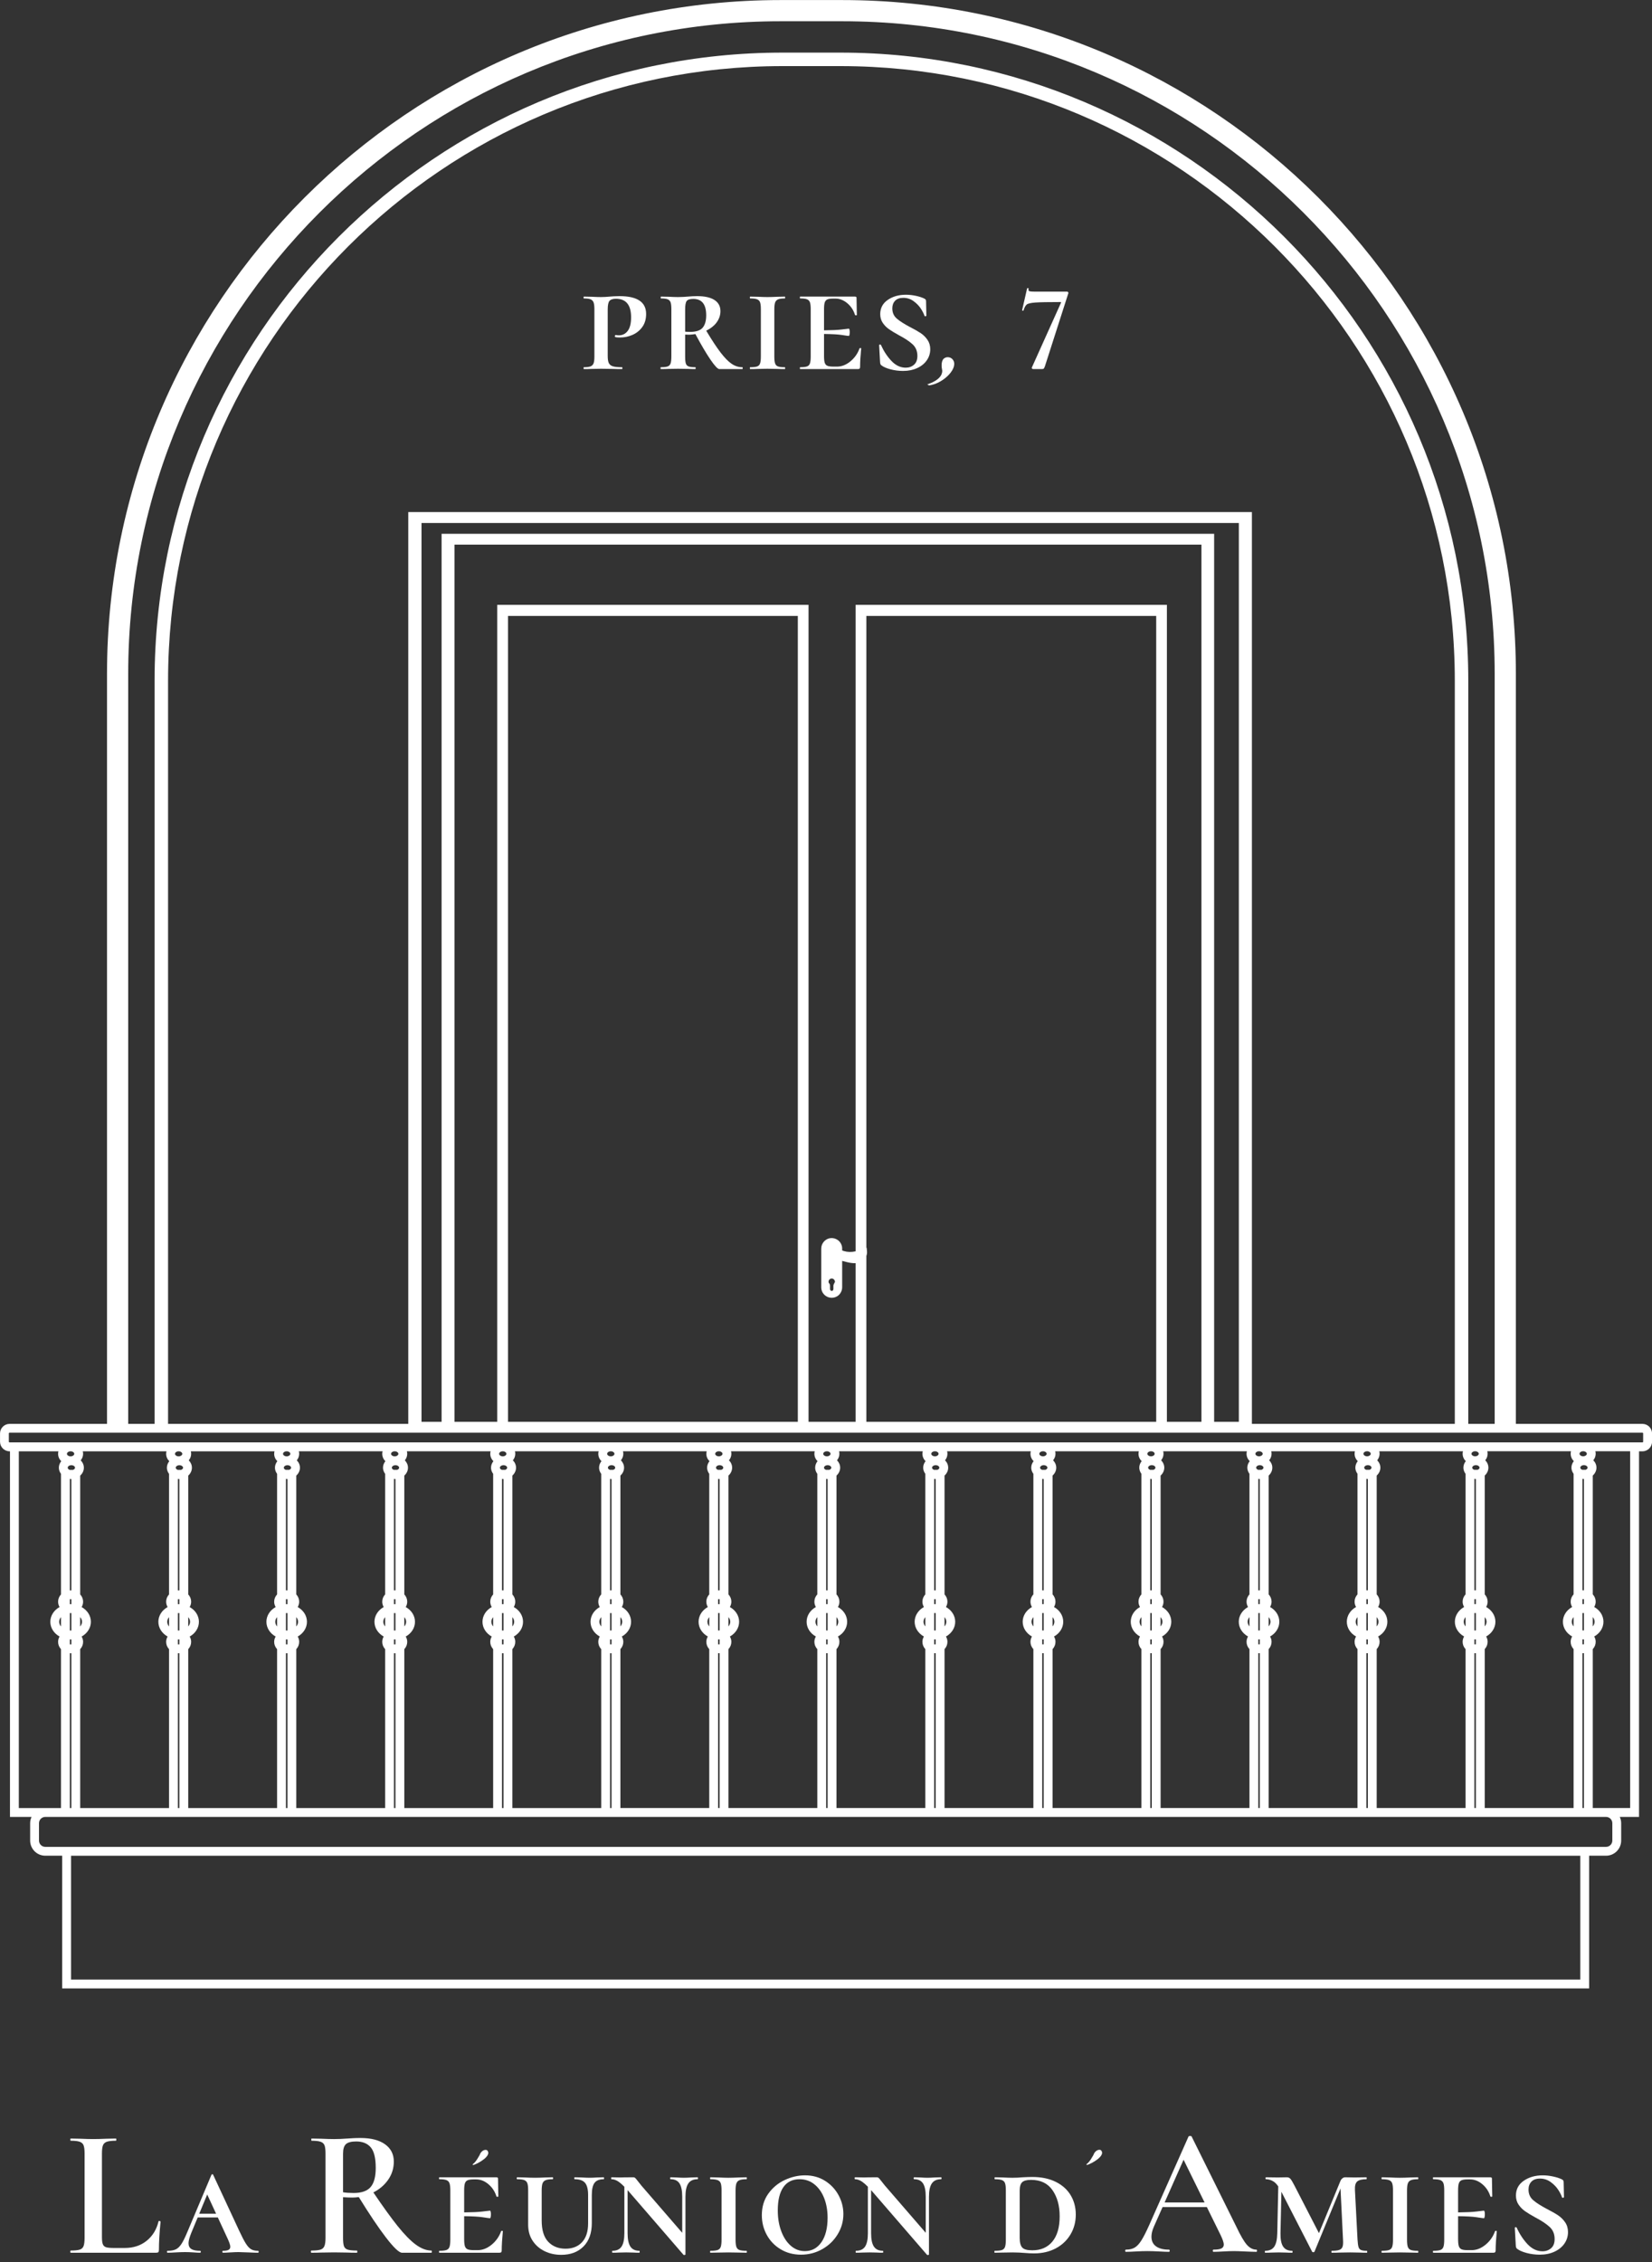 <svg xmlns="http://www.w3.org/2000/svg" xmlns:xlink="http://www.w3.org/1999/xlink" xmlns:serif="http://www.serif.com/" width="100%" height="100%" viewBox="0 0 225 308" xml:space="preserve" style="fill-rule:evenodd;clip-rule:evenodd;stroke-linejoin:round;stroke-miterlimit:2;"><rect x="0" y="0" width="225" height="308" fill="#333333" stroke="none"/><path d="M223.794,196.292c0,0.053 -0.043,0.095 -0.096,0.095l-222.398,0c-0.053,0 -0.096,-0.042 -0.096,-0.095l0,-1.131c0,-0.052 0.043,-0.094 0.096,-0.094l222.398,0c0.053,0 0.096,0.042 0.096,0.094l0,1.131Zm-6.861,25.146l0,-1.267c0.161,0.189 0.249,0.407 0.249,0.634c0,0.227 -0.088,0.446 -0.249,0.633m5.09,24.727l-5.09,-0l0,-21.633c0.259,-0.278 0.397,-0.624 0.397,-0.991c0,-0.258 -0.069,-0.505 -0.201,-0.727c0.779,-0.436 1.259,-1.184 1.259,-2.009c-0,-0.824 -0.48,-1.573 -1.259,-2.008c0.132,-0.222 0.201,-0.47 0.201,-0.729c0,-0.365 -0.138,-0.712 -0.397,-0.989l0,-16.178c0.321,-0.291 0.502,-0.672 0.502,-1.074c-0,-0.377 -0.155,-0.73 -0.43,-1.006c0.211,-0.257 0.325,-0.563 0.325,-0.885c0,-0.116 -0.015,-0.231 -0.045,-0.343l4.738,0l-0,48.572Zm-6.397,-47.887c-0.266,0 -0.498,-0.16 -0.498,-0.342c0,-0.182 0.232,-0.343 0.498,-0.343c0.266,0 0.498,0.161 0.498,0.343c0,0.182 -0.232,0.342 -0.498,0.342m-0.128,1.841c-0.161,-0.06 -0.265,-0.174 -0.265,-0.292c-0,-0.183 0.232,-0.343 0.497,-0.343c0.267,0 0.499,0.16 0.499,0.343c0,0.118 -0.105,0.232 -0.265,0.292l-0.466,-0Zm0.128,16.401c-0.033,0 -0.067,0.001 -0.101,0.003l-0,-15.17c0.058,0.011 0.126,0.022 0.203,0.022l-0,15.148c-0.033,-0.002 -0.068,-0.003 -0.102,-0.003m-0.101,1.881l-0,-0.666c0.068,-0.013 0.133,-0.013 0.203,0l-0,0.666c-0.067,0.013 -0.135,0.013 -0.203,0m-0,3.589l-0,-2.369c0.068,-0.006 0.133,-0.006 0.203,-0l-0,2.369c-0.07,0.004 -0.135,0.004 -0.203,0m0.203,3.097l-0,21.078l-0.203,-0l-0,-21.078c0.068,0.005 0.136,0.005 0.203,0m-0.203,-1.213l-0,-0.664c0.068,-0.014 0.136,-0.014 0.203,-0l-0,0.664c-0.067,0.014 -0.135,0.014 -0.203,0m-1.204,-3.703l-0,1.267c-0.161,-0.187 -0.251,-0.406 -0.251,-0.633c0,-0.227 0.09,-0.446 0.251,-0.634m-12.103,1.266l-0,-1.263c0.16,0.188 0.249,0.405 0.249,0.631c-0,0.226 -0.089,0.444 -0.249,0.632m0.196,1.377c0.777,-0.436 1.258,-1.184 1.258,-2.009c0,-0.824 -0.481,-1.573 -1.258,-2.009c0.13,-0.221 0.199,-0.469 0.199,-0.728c0,-0.365 -0.14,-0.709 -0.395,-0.988l-0,-16.181c0.319,-0.289 0.499,-0.671 0.499,-1.072c-0,-0.376 -0.154,-0.729 -0.427,-1.006c0.209,-0.257 0.323,-0.563 0.323,-0.885c0,-0.116 -0.015,-0.231 -0.044,-0.343l11.399,0c-0.029,0.112 -0.044,0.227 -0.044,0.343c-0,0.376 0.153,0.73 0.428,1.006c-0.21,0.257 -0.324,0.562 -0.324,0.885c0,0.291 0.101,0.576 0.293,0.836l-0,16.416c-0.259,0.277 -0.397,0.624 -0.397,0.989c-0,0.259 0.068,0.507 0.201,0.728c-0.779,0.436 -1.259,1.184 -1.259,2.009c-0,0.825 0.48,1.573 1.259,2.009c-0.133,0.222 -0.201,0.469 -0.201,0.727c-0,0.367 0.138,0.713 0.397,0.991l-0,21.633l-12.103,-0l-0,-21.634c0.255,-0.279 0.395,-0.624 0.395,-0.99c0,-0.258 -0.069,-0.505 -0.199,-0.727m-1.503,-24.536c-0.265,0 -0.497,-0.16 -0.497,-0.342c-0,-0.182 0.232,-0.343 0.497,-0.343c0.265,0 0.497,0.161 0.497,0.343c-0,0.182 -0.232,0.342 -0.497,0.342m-0.129,1.841c-0.162,-0.06 -0.265,-0.174 -0.265,-0.292c0,-0.183 0.233,-0.343 0.498,-0.343c0.265,0 0.497,0.16 0.497,0.343c0,0.118 -0.103,0.232 -0.265,0.292l-0.465,-0Zm0.129,16.401c-0.034,0 -0.066,0.001 -0.1,0.003l-0,-15.17c0.058,0.011 0.126,0.022 0.202,0.022l0,15.148c-0.034,-0.002 -0.069,-0.003 -0.102,-0.003m-0.1,1.881l-0,-0.666c0.066,-0.013 0.134,-0.013 0.202,0l0,0.666c-0.068,0.013 -0.136,0.013 -0.202,0m-0,3.589l-0,-2.369c0.066,-0.006 0.133,-0.006 0.202,-0l0,2.369c-0.069,0.004 -0.136,0.004 -0.202,0m0.202,3.097l0,21.078l-0.202,-0l-0,-21.078c0.066,0.005 0.134,0.005 0.202,0m-0.202,-1.213l-0,-0.664c0.066,-0.014 0.134,-0.014 0.202,-0l0,0.664c-0.068,0.014 -0.136,0.014 -0.202,0m-1.206,-3.703l0,1.269c-0.16,-0.188 -0.25,-0.408 -0.25,-0.635c-0,-0.227 0.09,-0.446 0.25,-0.634m-12.101,1.266l-0,-1.263c0.159,0.188 0.247,0.405 0.247,0.631c0,0.226 -0.088,0.444 -0.247,0.632m0.194,1.377c0.779,-0.436 1.259,-1.184 1.259,-2.009c-0,-0.824 -0.48,-1.573 -1.259,-2.009c0.131,-0.221 0.2,-0.469 0.2,-0.728c-0,-0.365 -0.139,-0.709 -0.394,-0.988l-0,-16.181c0.319,-0.291 0.499,-0.671 0.499,-1.072c-0,-0.376 -0.155,-0.73 -0.429,-1.006c0.21,-0.257 0.324,-0.563 0.324,-0.885c-0,-0.116 -0.015,-0.231 -0.045,-0.343l11.4,0c-0.03,0.112 -0.045,0.227 -0.045,0.343c0,0.376 0.155,0.73 0.428,1.006c-0.209,0.257 -0.323,0.562 -0.323,0.885c-0,0.291 0.1,0.576 0.292,0.836l0,16.416c-0.258,0.277 -0.397,0.624 -0.397,0.989c0,0.259 0.069,0.507 0.201,0.728c-0.777,0.436 -1.259,1.184 -1.259,2.009c0,0.825 0.482,1.573 1.259,2.009c-0.132,0.222 -0.201,0.469 -0.201,0.727c0,0.367 0.139,0.713 0.397,0.991l0,21.633l-12.101,-0l-0,-21.634c0.255,-0.279 0.394,-0.624 0.394,-0.99c-0,-0.258 -0.069,-0.505 -0.2,-0.727m-1.503,-24.536c-0.266,0 -0.497,-0.16 -0.497,-0.342c0,-0.182 0.231,-0.343 0.497,-0.343c0.265,0 0.498,0.161 0.498,0.343c0,0.182 -0.233,0.342 -0.498,0.342m-0.127,1.841c-0.162,-0.06 -0.266,-0.174 -0.266,-0.292c-0,-0.183 0.233,-0.343 0.499,-0.343c0.265,0 0.496,0.16 0.496,0.343c-0,0.117 -0.106,0.232 -0.264,0.292l-0.465,-0Zm0.127,16.401c-0.033,0 -0.068,0.001 -0.101,0.003l-0,-15.171c0.058,0.012 0.126,0.023 0.204,0.023l-0,15.148c-0.034,-0.002 -0.068,-0.003 -0.103,-0.003m-0.101,1.881l-0,-0.666c0.067,-0.013 0.135,-0.013 0.204,0.002l-0,0.663c-0.069,0.015 -0.137,0.014 -0.204,0.001m-0,3.589l-0,-2.369c0.069,-0.006 0.135,-0.006 0.204,-0l-0,2.369c-0.069,0.004 -0.135,0.004 -0.204,0m0.204,3.097l-0,21.078l-0.204,-0l-0,-21.078c0.067,0.005 0.135,0.004 0.204,0m-0.204,-1.213l-0,-0.664c0.067,-0.014 0.135,-0.014 0.204,-0l-0,0.664c-0.069,0.015 -0.137,0.014 -0.204,0m-1.206,-3.7l0,1.263c-0.159,-0.188 -0.247,-0.406 -0.247,-0.632c-0,-0.226 0.088,-0.443 0.247,-0.631m-12.101,1.264l-0,-1.267c0.159,0.188 0.249,0.407 0.249,0.634c-0,0.227 -0.09,0.446 -0.249,0.633m0.195,1.376c0.778,-0.436 1.259,-1.184 1.259,-2.009c0,-0.825 -0.481,-1.573 -1.259,-2.009c0.132,-0.221 0.202,-0.469 0.202,-0.728c-0,-0.365 -0.14,-0.712 -0.397,-0.989l-0,-16.178c0.319,-0.291 0.5,-0.672 0.5,-1.074c0,-0.377 -0.155,-0.73 -0.428,-1.006c0.209,-0.257 0.325,-0.563 0.325,-0.885c-0,-0.116 -0.015,-0.231 -0.047,-0.343l11.402,0c-0.031,0.112 -0.046,0.227 -0.046,0.343c-0,0.376 0.155,0.73 0.429,1.006c-0.211,0.257 -0.325,0.562 -0.325,0.885c0,0.292 0.098,0.572 0.291,0.833l0,16.42c-0.255,0.279 -0.395,0.623 -0.395,0.988c-0,0.259 0.069,0.507 0.199,0.728c-0.777,0.436 -1.257,1.185 -1.257,2.009c-0,0.825 0.48,1.573 1.257,2.009c-0.13,0.222 -0.199,0.469 -0.199,0.727c-0,0.366 0.14,0.711 0.395,0.99l0,21.634l-12.101,-0l-0,-21.633c0.257,-0.278 0.397,-0.624 0.397,-0.991c-0,-0.258 -0.07,-0.505 -0.202,-0.727m-1.502,-24.536c-0.265,0 -0.497,-0.16 -0.497,-0.342c-0,-0.182 0.232,-0.343 0.497,-0.343c0.265,0 0.498,0.161 0.498,0.343c-0,0.182 -0.233,0.342 -0.498,0.342m-0.129,1.841c-0.157,-0.06 -0.264,-0.175 -0.264,-0.292c0,-0.183 0.233,-0.343 0.498,-0.343c0.265,0 0.496,0.16 0.496,0.343c0,0.117 -0.106,0.232 -0.264,0.292l-0.466,-0Zm0.027,16.404l0,-15.171c0.059,0.012 0.127,0.023 0.203,0.023l-0,15.148c-0.067,-0.004 -0.136,-0.004 -0.203,-0m0,1.878l0,-0.666c0.067,-0.013 0.136,-0.013 0.203,0l-0,0.666c-0.067,0.013 -0.136,0.013 -0.203,0m0,3.589l0,-2.369c0.07,-0.006 0.136,-0.006 0.203,-0l-0,2.369c-0.067,0.004 -0.133,0.004 -0.203,0m0.203,3.097l-0,21.078l-0.203,-0l0,-21.078c0.067,0.005 0.136,0.005 0.203,0m-0.203,-1.213l0,-0.664c0.067,-0.014 0.136,-0.014 0.203,-0l-0,0.664c-0.067,0.014 -0.136,0.014 -0.203,0m-1.205,-3.7l-0,1.263c-0.159,-0.188 -0.248,-0.406 -0.248,-0.632c0,-0.226 0.089,-0.443 0.248,-0.631m-12.102,1.264l0,-1.267c0.161,0.188 0.249,0.407 0.249,0.634c-0,0.227 -0.088,0.446 -0.249,0.633m0.196,1.376c0.778,-0.435 1.259,-1.184 1.259,-2.009c-0,-0.825 -0.481,-1.573 -1.259,-2.009c0.132,-0.221 0.2,-0.469 0.2,-0.728c-0,-0.367 -0.139,-0.712 -0.396,-0.989l0,-16.178c0.321,-0.291 0.502,-0.673 0.502,-1.074c-0,-0.377 -0.155,-0.73 -0.428,-1.006c0.208,-0.257 0.322,-0.563 0.322,-0.885c-0,-0.116 -0.015,-0.231 -0.045,-0.343l11.401,0c-0.03,0.112 -0.045,0.227 -0.045,0.343c0,0.376 0.154,0.73 0.429,1.006c-0.21,0.257 -0.325,0.562 -0.325,0.885c-0,0.289 0.1,0.575 0.291,0.833l-0,16.42c-0.256,0.277 -0.395,0.623 -0.395,0.988c0,0.259 0.07,0.507 0.2,0.728c-0.777,0.436 -1.259,1.185 -1.259,2.009c0,0.825 0.482,1.573 1.259,2.009c-0.13,0.222 -0.2,0.469 -0.2,0.727c0,0.366 0.139,0.711 0.395,0.99l-0,21.634l-12.102,-0l0,-21.633c0.257,-0.278 0.396,-0.624 0.396,-0.991c-0,-0.258 -0.068,-0.505 -0.2,-0.727m-1.502,-24.536c-0.267,0 -0.499,-0.16 -0.499,-0.342c-0,-0.182 0.232,-0.343 0.499,-0.343c0.265,0 0.497,0.161 0.497,0.343c0,0.182 -0.232,0.342 -0.497,0.342m-0.129,1.841c-0.161,-0.06 -0.265,-0.174 -0.265,-0.292c-0,-0.183 0.232,-0.343 0.499,-0.343c0.265,0 0.497,0.16 0.497,0.343c0,0.117 -0.106,0.232 -0.264,0.292l-0.467,-0Zm0.027,16.404l-0,-15.171c0.058,0.012 0.128,0.023 0.202,0.023l0,15.148c-0.066,-0.004 -0.134,-0.004 -0.202,-0m-0,1.878l-0,-0.666c0.068,-0.013 0.136,-0.013 0.202,0l0,0.666c-0.066,0.013 -0.134,0.013 -0.202,0m-0,3.589l-0,-2.369c0.069,-0.006 0.136,-0.006 0.202,-0l0,2.369c-0.066,0.004 -0.133,0.004 -0.202,0m0.202,3.097l0,21.078l-0.202,-0l-0,-21.078c0.068,0.005 0.136,0.005 0.202,0m-0.202,-1.213l-0,-0.664c0.068,-0.014 0.136,-0.014 0.202,-0l0,0.664c-0.066,0.014 -0.134,0.014 -0.202,0m-1.205,-3.703l0,1.267c-0.16,-0.187 -0.25,-0.406 -0.25,-0.633c0,-0.227 0.09,-0.446 0.25,-0.634m-12.102,1.267l-0,-1.267c0.16,0.188 0.248,0.407 0.248,0.634c0,0.227 -0.088,0.446 -0.248,0.633m0.197,1.376c0.777,-0.436 1.257,-1.184 1.257,-2.009c0,-0.824 -0.48,-1.573 -1.257,-2.009c0.13,-0.221 0.2,-0.469 0.2,-0.728c-0,-0.367 -0.14,-0.712 -0.397,-0.989l-0,-16.178c0.321,-0.291 0.501,-0.673 0.501,-1.074c0,-0.376 -0.155,-0.73 -0.428,-1.006c0.208,-0.257 0.324,-0.563 0.324,-0.885c-0,-0.116 -0.015,-0.231 -0.047,-0.343l11.4,0c-0.03,0.112 -0.046,0.227 -0.046,0.343c0,0.376 0.155,0.73 0.43,1.006c-0.21,0.257 -0.324,0.562 -0.324,0.885c0,0.291 0.101,0.576 0.292,0.836l0,16.416c-0.258,0.277 -0.398,0.624 -0.398,0.989c0,0.259 0.071,0.507 0.203,0.729c-0.779,0.435 -1.259,1.184 -1.259,2.008c-0,0.825 0.48,1.573 1.259,2.009c-0.132,0.222 -0.203,0.469 -0.203,0.727c0,0.367 0.14,0.713 0.398,0.991l0,21.633l-12.102,-0l-0,-21.633c0.257,-0.278 0.397,-0.624 0.397,-0.991c-0,-0.258 -0.07,-0.507 -0.2,-0.727m-1.502,-24.536c-0.267,0 -0.499,-0.16 -0.499,-0.342c-0,-0.182 0.232,-0.343 0.499,-0.343c0.265,0 0.496,0.161 0.496,0.343c-0,0.182 -0.231,0.342 -0.496,0.342m-0.131,1.841c-0.162,-0.06 -0.265,-0.174 -0.265,-0.292c0,-0.183 0.233,-0.343 0.499,-0.343c0.265,0 0.498,0.16 0.498,0.343c-0,0.118 -0.105,0.232 -0.266,0.292l-0.466,-0Zm0.027,16.404l0,-15.171c0.06,0.012 0.127,0.023 0.204,0.023l0,15.148c-0.069,-0.004 -0.136,-0.004 -0.204,-0m0,1.878l0,-0.666c0.068,-0.013 0.135,-0.013 0.204,0l0,0.666c-0.069,0.013 -0.136,0.013 -0.204,0m0,3.589l0,-2.369c0.07,-0.006 0.135,-0.006 0.204,-0l0,2.369c-0.069,0.004 -0.134,0.004 -0.204,0m0.204,3.097l0,21.078l-0.204,-0l0,-21.078c0.068,0.004 0.135,0.005 0.204,0m-0.204,-1.213l0,-0.664c0.068,-0.015 0.135,-0.014 0.204,-0l0,0.664c-0.069,0.014 -0.136,0.014 -0.204,0m-1.204,-3.703l-0,1.269c-0.16,-0.188 -0.25,-0.408 -0.25,-0.635c-0,-0.227 0.09,-0.446 0.25,-0.634m-12.101,1.267l-0,-1.267c0.16,0.189 0.248,0.408 0.248,0.634c0,0.227 -0.088,0.446 -0.248,0.633m0.195,1.376c0.778,-0.436 1.259,-1.184 1.259,-2.009c0,-0.824 -0.481,-1.573 -1.259,-2.009c0.131,-0.221 0.2,-0.469 0.2,-0.728c0,-0.367 -0.139,-0.712 -0.395,-0.989l-0,-16.178c0.32,-0.291 0.498,-0.673 0.498,-1.074c0,-0.376 -0.153,-0.73 -0.428,-1.006c0.211,-0.257 0.325,-0.563 0.325,-0.885c0,-0.116 -0.015,-0.231 -0.045,-0.343l11.399,0c-0.03,0.112 -0.045,0.227 -0.045,0.343c-0,0.376 0.155,0.73 0.428,1.006c-0.209,0.257 -0.325,0.562 -0.325,0.885c0,0.289 0.101,0.576 0.294,0.836l-0,16.414c-0.257,0.279 -0.397,0.624 -0.397,0.991c-0,0.259 0.069,0.507 0.201,0.729c-0.777,0.435 -1.26,1.184 -1.26,2.008c0,0.824 0.483,1.573 1.26,2.009c-0.132,0.22 -0.201,0.469 -0.201,0.727c-0,0.367 0.14,0.714 0.397,0.991l-0,21.633l-12.101,-0l-0,-21.633c0.256,-0.278 0.395,-0.624 0.395,-0.991c0,-0.258 -0.069,-0.507 -0.2,-0.727m-1.502,-24.536c-0.266,0 -0.499,-0.16 -0.499,-0.342c0,-0.182 0.233,-0.343 0.499,-0.343c0.265,0 0.496,0.161 0.496,0.343c0,0.182 -0.231,0.342 -0.496,0.342m-0.129,1.841c-0.162,-0.06 -0.265,-0.174 -0.265,-0.292c-0,-0.183 0.232,-0.343 0.497,-0.343c0.266,0 0.498,0.16 0.498,0.343c0,0.118 -0.105,0.232 -0.265,0.292l-0.465,-0Zm0.026,16.404l-0,-15.171c0.06,0.012 0.128,0.023 0.204,0.023l-0,15.148c-0.068,-0.004 -0.135,-0.004 -0.204,-0m-0,1.878l-0,-0.666c0.069,-0.013 0.136,-0.013 0.204,0l-0,0.666c-0.068,0.013 -0.135,0.013 -0.204,0m-0,3.589l-0,-2.369c0.069,-0.006 0.134,-0.006 0.204,-0l-0,2.369c-0.07,0.004 -0.135,0.004 -0.204,0m0.204,3.097l-0,21.078l-0.204,-0l-0,-21.078c0.069,0.004 0.136,0.005 0.204,0m-0.204,-1.213l-0,-0.664c0.069,-0.014 0.136,-0.014 0.204,-0l-0,0.664c-0.068,0.014 -0.135,0.014 -0.204,0m-1.205,-3.703l0,1.267c-0.16,-0.187 -0.248,-0.406 -0.248,-0.633c-0,-0.227 0.088,-0.445 0.248,-0.634m-12.101,1.269l0,-1.269c0.159,0.188 0.249,0.407 0.249,0.634c-0,0.227 -0.09,0.447 -0.249,0.635m0.196,1.374c0.777,-0.436 1.257,-1.184 1.257,-2.009c0,-0.824 -0.48,-1.573 -1.257,-2.008c0.132,-0.222 0.201,-0.47 0.201,-0.729c-0,-0.365 -0.14,-0.712 -0.397,-0.989l0,-16.178c0.319,-0.291 0.5,-0.672 0.5,-1.074c0,-0.377 -0.155,-0.73 -0.428,-1.006c0.209,-0.257 0.325,-0.563 0.325,-0.885c-0,-0.116 -0.016,-0.231 -0.046,-0.343l11.4,0c-0.032,0.112 -0.047,0.227 -0.047,0.343c0,0.376 0.155,0.73 0.429,1.006c-0.21,0.257 -0.324,0.562 -0.324,0.885c0,0.293 0.098,0.575 0.292,0.836l0,16.416c-0.257,0.277 -0.397,0.622 -0.397,0.989c0,0.259 0.07,0.507 0.202,0.728c-0.779,0.436 -1.259,1.185 -1.259,2.009c-0,0.825 0.48,1.573 1.259,2.009c-0.132,0.222 -0.202,0.469 -0.202,0.727c0,0.367 0.14,0.713 0.397,0.991l0,21.633l-12.101,-0l0,-21.633c0.257,-0.278 0.397,-0.624 0.397,-0.991c-0,-0.258 -0.069,-0.505 -0.201,-0.727m-1.504,-24.536c-0.265,0 -0.497,-0.16 -0.497,-0.342c-0,-0.182 0.232,-0.343 0.497,-0.343c0.267,0 0.499,0.161 0.499,0.343c0,0.182 -0.232,0.342 -0.499,0.342m-0.129,1.841c-0.158,-0.06 -0.264,-0.175 -0.264,-0.292c0,-0.183 0.231,-0.343 0.497,-0.343c0.266,0 0.498,0.16 0.498,0.343c0,0.118 -0.103,0.232 -0.265,0.292l-0.466,-0Zm0.129,16.401c-0.034,0 -0.068,0.001 -0.1,0.003l-0,-15.17c0.058,0.011 0.126,0.022 0.202,0.022l0,15.148c-0.034,-0.002 -0.068,-0.003 -0.102,-0.003m-0.1,1.881l-0,-0.666c0.066,-0.013 0.134,-0.013 0.202,0l0,0.666c-0.068,0.013 -0.136,0.013 -0.202,0m-0,3.589l-0,-2.369c0.069,-0.006 0.133,-0.006 0.202,-0l0,2.369c-0.069,0.004 -0.133,0.004 -0.202,0m0.202,3.097l0,21.078l-0.202,-0l-0,-21.078c0.066,0.005 0.134,0.005 0.202,0m-0.202,-1.213l-0,-0.664c0.066,-0.014 0.134,-0.014 0.202,-0l0,0.664c-0.068,0.014 -0.136,0.014 -0.202,0m-1.206,-3.703l-0,1.267c-0.161,-0.187 -0.249,-0.406 -0.249,-0.633c0,-0.227 0.088,-0.446 0.249,-0.634m-12.102,1.267l0,-1.267c0.161,0.189 0.249,0.407 0.249,0.634c0,0.227 -0.088,0.446 -0.249,0.633m0.196,1.376c0.778,-0.436 1.259,-1.184 1.259,-2.009c0,-0.824 -0.481,-1.573 -1.259,-2.008c0.132,-0.222 0.201,-0.47 0.201,-0.729c0,-0.365 -0.14,-0.712 -0.397,-0.989l0,-16.178c0.32,-0.291 0.502,-0.672 0.502,-1.074c0,-0.377 -0.155,-0.73 -0.429,-1.006c0.21,-0.257 0.324,-0.563 0.324,-0.885c0,-0.116 -0.015,-0.231 -0.044,-0.343l11.398,0c-0.03,0.112 -0.045,0.227 -0.045,0.343c0,0.376 0.155,0.73 0.427,1.006c-0.209,0.257 -0.323,0.562 -0.323,0.885c-0,0.293 0.099,0.575 0.292,0.836l-0,16.416c-0.257,0.277 -0.396,0.622 -0.396,0.989c0,0.259 0.07,0.507 0.2,0.728c-0.779,0.436 -1.259,1.185 -1.259,2.009c0,0.825 0.48,1.573 1.259,2.009c-0.13,0.22 -0.2,0.469 -0.2,0.727c0,0.367 0.139,0.713 0.396,0.991l-0,21.633l-12.102,-0l0,-21.633c0.257,-0.278 0.397,-0.624 0.397,-0.991c0,-0.258 -0.069,-0.505 -0.201,-0.727m-1.503,-24.536c-0.265,0 -0.498,-0.16 -0.498,-0.342c0,-0.182 0.233,-0.343 0.498,-0.343c0.266,0 0.499,0.161 0.499,0.343c-0,0.182 -0.233,0.342 -0.499,0.342m-0.129,1.841c-0.159,-0.06 -0.264,-0.174 -0.264,-0.292c-0,-0.183 0.232,-0.343 0.497,-0.343c0.267,0 0.499,0.16 0.499,0.343c0,0.118 -0.104,0.232 -0.265,0.292l-0.467,-0Zm0.129,16.401c-0.033,0 -0.067,0.001 -0.101,0.003l0,-15.17c0.059,0.011 0.127,0.022 0.203,0.022l-0,15.148c-0.034,-0.002 -0.068,-0.003 -0.102,-0.003m-0.101,1.881l0,-0.666c0.068,-0.013 0.133,-0.013 0.203,0l-0,0.666c-0.067,0.013 -0.135,0.013 -0.203,0m0,3.589l0,-2.369c0.068,-0.006 0.133,-0.006 0.203,-0l-0,2.369c-0.07,0.004 -0.135,0.004 -0.203,0m0.203,3.097l-0,21.078l-0.203,-0l0,-21.078c0.068,0.005 0.136,0.005 0.203,0m-0.203,-1.213l0,-0.664c0.068,-0.014 0.136,-0.014 0.203,-0l-0,0.664c-0.067,0.014 -0.135,0.014 -0.203,0m-1.206,-3.703l0,1.267c-0.16,-0.187 -0.248,-0.406 -0.248,-0.633c-0,-0.227 0.088,-0.446 0.248,-0.634m-12.101,1.266l-0,-1.263c0.159,0.188 0.249,0.405 0.249,0.631c-0,0.226 -0.09,0.444 -0.249,0.632m0.194,1.377c0.779,-0.436 1.259,-1.184 1.259,-2.009c0,-0.824 -0.48,-1.573 -1.259,-2.009c0.132,-0.221 0.202,-0.469 0.202,-0.728c-0,-0.365 -0.14,-0.709 -0.396,-0.988l-0,-16.181c0.319,-0.289 0.499,-0.671 0.499,-1.072c-0,-0.376 -0.155,-0.73 -0.428,-1.006c0.209,-0.257 0.325,-0.563 0.325,-0.885c-0,-0.116 -0.015,-0.231 -0.047,-0.343l11.402,0c-0.032,0.112 -0.047,0.227 -0.047,0.343c0,0.376 0.155,0.73 0.429,1.006c-0.208,0.257 -0.323,0.562 -0.323,0.885c0,0.291 0.1,0.576 0.291,0.836l0,16.416c-0.257,0.277 -0.397,0.624 -0.397,0.989c0,0.259 0.07,0.507 0.202,0.728c-0.778,0.436 -1.258,1.184 -1.258,2.009c0,0.825 0.48,1.573 1.258,2.009c-0.132,0.222 -0.202,0.469 -0.202,0.727c0,0.367 0.14,0.713 0.397,0.991l0,21.633l-12.101,-0l-0,-21.634c0.256,-0.279 0.396,-0.624 0.396,-0.99c-0,-0.258 -0.07,-0.505 -0.202,-0.727m-1.5,-24.536c-0.267,0 -0.499,-0.16 -0.499,-0.342c-0,-0.182 0.232,-0.343 0.499,-0.343c0.265,0 0.496,0.161 0.496,0.343c-0,0.182 -0.231,0.342 -0.496,0.342m-0.13,1.841c-0.16,-0.06 -0.265,-0.174 -0.265,-0.292c0,-0.183 0.233,-0.343 0.498,-0.343c0.265,0 0.497,0.16 0.497,0.343c0,0.118 -0.104,0.232 -0.265,0.292l-0.465,-0Zm0.13,16.401c-0.034,0 -0.068,0.001 -0.101,0.003l-0,-15.17c0.057,0.011 0.126,0.022 0.201,0.022l0,15.148c-0.032,-0.002 -0.068,-0.003 -0.1,-0.003m-0.101,1.881l-0,-0.666c0.067,-0.013 0.135,-0.013 0.201,0l0,0.666c-0.066,0.013 -0.134,0.013 -0.201,0m-0,3.589l-0,-2.369c0.067,-0.006 0.132,-0.006 0.201,-0l0,2.369c-0.069,0.004 -0.134,0.004 -0.201,0m0.201,3.097l0,21.078l-0.201,-0l-0,-21.078c0.067,0.005 0.135,0.005 0.201,0m-0.201,-1.213l-0,-0.664c0.067,-0.014 0.135,-0.014 0.201,-0l0,0.664c-0.066,0.014 -0.134,0.014 -0.201,0m-1.206,-3.703l0,1.269c-0.16,-0.188 -0.25,-0.408 -0.25,-0.635c0,-0.227 0.09,-0.446 0.25,-0.634m-12.101,1.266l-0,-1.263c0.159,0.188 0.247,0.405 0.247,0.631c0,0.226 -0.088,0.444 -0.247,0.632m0.194,1.377c0.778,-0.436 1.259,-1.184 1.259,-2.009c0,-0.824 -0.481,-1.573 -1.259,-2.009c0.131,-0.221 0.2,-0.469 0.2,-0.728c0,-0.365 -0.14,-0.709 -0.394,-0.988l-0,-16.181c0.318,-0.291 0.499,-0.671 0.499,-1.072c-0,-0.376 -0.155,-0.73 -0.43,-1.006c0.211,-0.257 0.325,-0.563 0.325,-0.885c0,-0.116 -0.015,-0.231 -0.045,-0.343l11.4,0c-0.03,0.112 -0.045,0.227 -0.045,0.343c0,0.376 0.154,0.73 0.428,1.006c-0.21,0.257 -0.324,0.562 -0.324,0.885c-0,0.289 0.1,0.576 0.293,0.836l0,16.416c-0.258,0.277 -0.397,0.624 -0.397,0.989c0,0.259 0.07,0.507 0.201,0.728c-0.778,0.436 -1.26,1.184 -1.26,2.009c0,0.825 0.482,1.573 1.26,2.009c-0.131,0.222 -0.201,0.469 -0.201,0.727c0,0.367 0.139,0.713 0.397,0.991l0,21.633l-12.101,-0l-0,-21.634c0.254,-0.279 0.394,-0.624 0.394,-0.99c0,-0.258 -0.069,-0.505 -0.2,-0.727m-1.503,-24.536c-0.265,0 -0.496,-0.16 -0.496,-0.342c-0,-0.182 0.231,-0.343 0.496,-0.343c0.265,0 0.499,0.161 0.499,0.343c-0,0.182 -0.234,0.342 -0.499,0.342m-0.128,1.841c-0.159,-0.06 -0.265,-0.175 -0.265,-0.292c-0,-0.183 0.234,-0.343 0.497,-0.343c0.265,0 0.498,0.16 0.498,0.343c-0,0.117 -0.106,0.232 -0.264,0.292l-0.466,-0Zm0.128,16.401c-0.034,0 -0.068,0.001 -0.102,0.003l-0,-15.171c0.06,0.012 0.128,0.023 0.205,0.023l0,15.148c-0.035,-0.002 -0.068,-0.003 -0.103,-0.003m-0.102,1.881l-0,-0.666c0.068,-0.013 0.136,-0.013 0.205,0.002l0,0.663c-0.069,0.015 -0.137,0.014 -0.205,0.001m-0,3.589l-0,-2.369c0.069,-0.006 0.136,-0.006 0.205,-0l0,2.369c-0.069,0.004 -0.136,0.004 -0.205,0m0.205,3.097l0,21.078l-0.205,-0l-0,-21.078c0.068,0.005 0.136,0.004 0.205,0m-0.205,-1.213l-0,-0.664c0.068,-0.014 0.136,-0.014 0.205,-0l0,0.664c-0.069,0.015 -0.137,0.014 -0.205,0m-1.205,-3.7l0,1.263c-0.159,-0.188 -0.248,-0.406 -0.248,-0.632c-0,-0.226 0.089,-0.443 0.248,-0.631m-12.102,1.264l-0,-1.267c0.16,0.188 0.25,0.407 0.25,0.634c-0,0.227 -0.09,0.446 -0.25,0.633m0.195,1.376c0.779,-0.436 1.259,-1.184 1.259,-2.009c0,-0.825 -0.48,-1.573 -1.259,-2.009c0.134,-0.221 0.203,-0.469 0.203,-0.728c-0,-0.365 -0.14,-0.712 -0.398,-0.989l-0,-16.178c0.32,-0.291 0.501,-0.673 0.501,-1.074c0,-0.377 -0.155,-0.73 -0.428,-1.006c0.209,-0.257 0.325,-0.563 0.325,-0.885c-0,-0.116 -0.016,-0.231 -0.046,-0.343l11.401,0c-0.031,0.112 -0.046,0.227 -0.046,0.343c-0,0.376 0.155,0.73 0.428,1.006c-0.209,0.257 -0.325,0.562 -0.325,0.885c0,0.292 0.099,0.572 0.292,0.833l0,16.42c-0.255,0.279 -0.395,0.623 -0.395,0.988c-0,0.259 0.069,0.507 0.2,0.728c-0.778,0.436 -1.258,1.185 -1.258,2.009c0,0.825 0.48,1.573 1.258,2.009c-0.131,0.222 -0.2,0.469 -0.2,0.727c-0,0.366 0.14,0.711 0.395,0.99l0,21.634l-12.102,-0l-0,-21.633c0.258,-0.278 0.398,-0.624 0.398,-0.991c-0,-0.258 -0.069,-0.505 -0.203,-0.727m-1.5,-24.536c-0.266,0 -0.498,-0.16 -0.498,-0.342c-0,-0.182 0.232,-0.343 0.498,-0.343c0.265,0 0.497,0.161 0.497,0.343c0,0.182 -0.232,0.342 -0.497,0.342m-0.13,1.841c-0.157,-0.06 -0.263,-0.175 -0.263,-0.292c-0,-0.183 0.231,-0.343 0.496,-0.343c0.265,0 0.497,0.16 0.497,0.343c0,0.117 -0.106,0.232 -0.263,0.292l-0.467,-0Zm0.028,16.404l-0,-15.171c0.058,0.012 0.126,0.023 0.202,0.023l0,15.148c-0.068,-0.004 -0.136,-0.004 -0.202,-0m-0,1.878l-0,-0.666c0.066,-0.013 0.134,-0.013 0.202,0l0,0.666c-0.068,0.013 -0.136,0.013 -0.202,0m-0,3.589l-0,-2.369c0.069,-0.006 0.134,-0.006 0.202,-0l0,2.369c-0.068,0.004 -0.133,0.004 -0.202,0m0.202,3.097l0,21.078l-0.202,-0l-0,-21.078c0.066,0.005 0.134,0.005 0.202,0m-0.202,-1.213l-0,-0.664c0.066,-0.014 0.134,-0.014 0.202,-0l0,0.664c-0.068,0.014 -0.136,0.014 -0.202,0m-1.206,-3.7l-0,1.263c-0.159,-0.188 -0.248,-0.406 -0.248,-0.632c0,-0.226 0.089,-0.443 0.248,-0.631m-12.102,1.264l0,-1.267c0.161,0.188 0.249,0.407 0.249,0.634c0,0.227 -0.088,0.446 -0.249,0.633m0.196,1.376c0.778,-0.436 1.259,-1.184 1.259,-2.009c-0,-0.824 -0.481,-1.573 -1.259,-2.009c0.131,-0.221 0.2,-0.469 0.2,-0.728c-0,-0.367 -0.14,-0.712 -0.396,-0.989l0,-16.178c0.321,-0.291 0.501,-0.673 0.501,-1.074c-0,-0.377 -0.155,-0.73 -0.429,-1.006c0.21,-0.257 0.324,-0.563 0.324,-0.885c-0,-0.116 -0.015,-0.231 -0.045,-0.343l11.401,0c-0.029,0.112 -0.044,0.227 -0.044,0.343c-0,0.376 0.153,0.73 0.428,1.006c-0.211,0.257 -0.325,0.562 -0.325,0.885c-0,0.289 0.1,0.575 0.291,0.833l-0,16.42c-0.256,0.277 -0.394,0.623 -0.394,0.988c-0,0.259 0.068,0.507 0.199,0.728c-0.779,0.436 -1.258,1.185 -1.258,2.009c-0,0.825 0.479,1.573 1.258,2.009c-0.131,0.222 -0.199,0.469 -0.199,0.727c-0,0.366 0.138,0.711 0.394,0.99l-0,21.634l-12.102,-0l0,-21.633c0.256,-0.278 0.396,-0.624 0.396,-0.991c-0,-0.258 -0.069,-0.507 -0.2,-0.727m-1.502,-24.536c-0.266,0 -0.499,-0.16 -0.499,-0.342c0,-0.182 0.233,-0.343 0.499,-0.343c0.265,0 0.498,0.161 0.498,0.343c-0,0.182 -0.233,0.342 -0.498,0.342m-0.129,1.841c-0.158,-0.06 -0.264,-0.175 -0.264,-0.292c0,-0.183 0.231,-0.343 0.496,-0.343c0.265,0 0.499,0.16 0.499,0.343c0,0.118 -0.104,0.232 -0.265,0.292l-0.466,-0Zm0.027,16.404l0,-15.171c0.059,0.012 0.126,0.023 0.203,0.023l-0,15.148c-0.067,-0.004 -0.135,-0.004 -0.203,-0m0,1.878l0,-0.666c0.068,-0.013 0.136,-0.013 0.203,0l-0,0.666c-0.067,0.013 -0.135,0.013 -0.203,0m0,3.589l0,-2.369c0.069,-0.006 0.133,-0.006 0.203,-0l-0,2.369c-0.07,0.004 -0.134,0.004 -0.203,0m0.203,3.097l-0,21.078l-0.203,-0l0,-21.078c0.068,0.005 0.136,0.005 0.203,0m-0.203,-1.213l0,-0.664c0.068,-0.014 0.136,-0.014 0.203,-0l-0,0.664c-0.067,0.014 -0.135,0.014 -0.203,0m-1.206,-3.703l0,1.269c-0.159,-0.188 -0.249,-0.408 -0.249,-0.635c0,-0.227 0.09,-0.446 0.249,-0.634m-12.101,1.267l-0,-1.267c0.16,0.188 0.249,0.407 0.249,0.634c-0,0.227 -0.089,0.446 -0.249,0.633m0.196,1.376c0.779,-0.436 1.258,-1.184 1.258,-2.009c0,-0.824 -0.479,-1.573 -1.258,-2.009c0.131,-0.221 0.201,-0.469 0.201,-0.728c-0,-0.367 -0.14,-0.712 -0.397,-0.989l-0,-16.178c0.321,-0.291 0.5,-0.673 0.5,-1.074c0,-0.376 -0.155,-0.729 -0.427,-1.006c0.208,-0.257 0.324,-0.563 0.324,-0.885c-0,-0.116 -0.016,-0.231 -0.046,-0.343l11.4,0c-0.032,0.112 -0.047,0.227 -0.047,0.343c0,0.376 0.155,0.73 0.43,1.006c-0.208,0.257 -0.324,0.564 -0.324,0.885c0,0.289 0.101,0.575 0.291,0.833l0,16.419c-0.257,0.277 -0.397,0.624 -0.397,0.989c0,0.259 0.07,0.507 0.202,0.728c-0.778,0.436 -1.259,1.185 -1.259,2.009c-0,0.825 0.481,1.573 1.259,2.009c-0.132,0.222 -0.202,0.469 -0.202,0.727c0,0.367 0.14,0.713 0.397,0.991l0,21.633l-12.101,-0l-0,-21.633c0.257,-0.278 0.397,-0.624 0.397,-0.991c-0,-0.258 -0.07,-0.507 -0.201,-0.727m-1.503,-24.536c-0.265,0 -0.498,-0.16 -0.498,-0.342c-0,-0.182 0.233,-0.343 0.498,-0.343c0.266,0 0.498,0.161 0.498,0.343c0,0.182 -0.232,0.342 -0.498,0.342m-0.129,1.841c-0.161,-0.06 -0.265,-0.174 -0.265,-0.292c0,-0.183 0.233,-0.343 0.499,-0.343c0.265,0 0.498,0.16 0.498,0.343c-0,0.118 -0.104,0.232 -0.265,0.292l-0.467,-0Zm0.028,16.404l-0,-15.171c0.059,0.012 0.126,0.023 0.202,0.023l0,15.148c-0.068,-0.004 -0.134,-0.004 -0.202,-0m-0,1.878l-0,-0.666c0.068,-0.013 0.134,-0.013 0.202,0l0,0.666c-0.068,0.013 -0.134,0.013 -0.202,0m-0,3.589l-0,-2.369c0.068,-0.004 0.133,-0.006 0.202,-0l0,2.369c-0.068,0.004 -0.133,0.004 -0.202,0m0.202,3.097l0,21.078l-0.202,-0l-0,-21.078c0.068,0.004 0.134,0.005 0.202,0m-0.202,-1.213l-0,-0.664c0.068,-0.015 0.134,-0.014 0.202,-0l0,0.664c-0.068,0.014 -0.134,0.014 -0.202,0m-1.206,-3.703l-0,1.267c-0.161,-0.187 -0.249,-0.406 -0.249,-0.633c-0,-0.227 0.088,-0.445 0.249,-0.634m-12.102,1.269l0,-1.269c0.161,0.188 0.25,0.407 0.25,0.634c0,0.227 -0.089,0.447 -0.25,0.635m0.196,1.374c0.778,-0.436 1.26,-1.184 1.26,-2.009c0,-0.825 -0.482,-1.573 -1.26,-2.009c0.132,-0.221 0.201,-0.469 0.201,-0.728c0,-0.365 -0.14,-0.712 -0.397,-0.989l0,-16.178c0.32,-0.291 0.501,-0.672 0.501,-1.074c-0,-0.376 -0.154,-0.73 -0.429,-1.006c0.211,-0.257 0.325,-0.563 0.325,-0.885c0,-0.116 -0.015,-0.231 -0.045,-0.343l11.399,0c-0.03,0.112 -0.045,0.227 -0.045,0.343c0,0.376 0.155,0.73 0.428,1.006c-0.21,0.257 -0.325,0.562 -0.325,0.885c0,0.293 0.098,0.575 0.293,0.836l-0,16.416c-0.257,0.277 -0.396,0.622 -0.396,0.989c0,0.259 0.069,0.507 0.2,0.728c-0.779,0.436 -1.259,1.185 -1.259,2.009c0,0.825 0.48,1.573 1.259,2.009c-0.131,0.22 -0.2,0.469 -0.2,0.727c0,0.367 0.139,0.713 0.396,0.991l-0,21.633l-12.102,-0l0,-21.633c0.257,-0.278 0.397,-0.624 0.397,-0.991c0,-0.258 -0.069,-0.505 -0.201,-0.727m-1.501,-24.536c-0.266,0 -0.499,-0.16 -0.499,-0.342c0,-0.182 0.233,-0.343 0.499,-0.343c0.265,0 0.497,0.161 0.497,0.343c-0,0.182 -0.232,0.342 -0.497,0.342m-0.13,1.841c-0.161,-0.06 -0.265,-0.174 -0.265,-0.292c-0,-0.183 0.232,-0.343 0.499,-0.343c0.265,0 0.497,0.16 0.497,0.343c0,0.118 -0.104,0.232 -0.265,0.292l-0.466,-0Zm0.027,16.404l0,-15.171c0.06,0.012 0.126,0.023 0.204,0.023l-0,15.148c-0.069,-0.004 -0.136,-0.004 -0.204,-0m0,1.878l0,-0.666c0.068,-0.013 0.135,-0.013 0.204,0l-0,0.666c-0.069,0.013 -0.136,0.013 -0.204,0m0,3.589l0,-2.369c0.069,-0.006 0.135,-0.006 0.204,-0l-0,2.369c-0.069,0.004 -0.135,0.004 -0.204,0m0.204,3.097l-0,21.078l-0.204,-0l0,-21.078c0.068,0.004 0.135,0.005 0.204,0m-0.204,-1.213l0,-0.664c0.068,-0.014 0.135,-0.014 0.204,-0l-0,0.664c-0.069,0.014 -0.136,0.014 -0.204,0m210.083,26.718c0,0.473 -0.384,0.857 -0.856,0.857l-212.571,-0c-0.473,-0 -0.859,-0.384 -0.859,-0.857l-0,-2.365c-0,-0.473 0.386,-0.857 0.859,-0.857l212.571,0c0.472,0 0.856,0.384 0.856,0.857l0,2.365Zm-4.363,18.924l-205.557,0l0,-16.86l205.557,-0l-0,16.86Zm-206.926,-49.345l0,1.267c-0.159,-0.187 -0.249,-0.406 -0.249,-0.633c0,-0.227 0.09,-0.445 0.249,-0.634m-5.745,25.994l0,-48.572l5.394,0c-0.029,0.112 -0.044,0.227 -0.044,0.343c-0,0.376 0.155,0.73 0.428,1.006c-0.209,0.257 -0.325,0.562 -0.325,0.885c-0,0.293 0.099,0.575 0.292,0.836l0,16.416c-0.255,0.277 -0.395,0.622 -0.395,0.989c-0,0.259 0.069,0.507 0.199,0.728c-0.777,0.436 -1.258,1.185 -1.258,2.009c-0,0.825 0.481,1.573 1.258,2.009c-0.13,0.222 -0.199,0.469 -0.199,0.727c-0,0.367 0.14,0.713 0.395,0.991l0,21.633l-5.745,-0Zm106.1,-52.59l-39.474,-0l0,-109.72l39.474,-0l0,109.72Zm4.261,-18.861c-0.127,-0.137 -0.095,-0.346 0.027,-0.496c0.111,-0.136 0.303,-0.187 0.474,-0.129c0.163,0.057 0.284,0.233 0.306,0.419c-0.045,0.088 -0.094,0.176 -0.136,0.268c-0.031,0.07 -0.075,0.142 -0.08,0.217c-0.011,0.165 0.001,0.33 -0.004,0.494c-0.005,0.169 -0.101,0.27 -0.238,0.267c-0.133,-0.004 -0.22,-0.111 -0.222,-0.278c-0.001,-0.104 -0.002,-0.206 0,-0.309c0.005,-0.164 0.002,-0.313 -0.127,-0.453m5.115,-4.839l-0.039,0.015l-0,-86.035l39.473,-0l-0,109.72l-39.473,-0l-0,-22.587c0.073,-0.205 0.1,-0.405 0.083,-0.609l-0.044,-0.504Zm-1.506,-87.531l-0,88.019c-0.568,0.128 -1.096,0.115 -1.601,-0.035c-0.079,-0.024 -0.154,-0.056 -0.232,-0.083c0.006,-0.154 0.009,-0.303 -0.01,-0.448c-0.1,-0.755 -0.773,-1.296 -1.557,-1.23c-0.703,0.061 -1.281,0.685 -1.281,1.426c-0.002,1.754 -0.002,3.507 0,5.261c0,0.806 0.634,1.436 1.431,1.434c0.8,-0.002 1.419,-0.631 1.419,-1.442c0.001,-1.192 -0,-2.384 -0,-3.578l0.572,0.148c0.375,0.095 0.812,0.185 1.259,0.159l-0,21.6l-6.411,-0l-0,-111.231l-42.398,0l-0,111.231l-5.824,-0l-0,-119.428l101.736,0l0,119.428l-4.705,-0l0,-111.231l-42.398,0Zm-56.387,-9.676l0,120.907l-2.736,-0l-0,-122.375l111.318,0l0,122.375l-3.363,-0l0,-120.907l-105.219,0Zm-4.54,-2.954l-0,124.146l-32.714,0l-0,-101.18c-0,-46.146 37.542,-83.688 83.689,-83.688l7.875,0c46.145,0 83.687,37.542 83.687,83.688l0,101.18l-27.635,0l-0,-124.146l-114.902,0Zm-38.144,22.024c0,-48.994 39.859,-88.852 88.854,-88.852l8.405,0c48.994,0 88.853,39.858 88.853,88.852l0,102.122l-3.596,0l0,-101.18c0,-47.159 -38.365,-85.524 -85.522,-85.524l-7.875,-0c-47.159,-0 -85.526,38.365 -85.526,85.524l0,101.18l-3.593,0l0,-102.122Zm206.241,102.122l-17.242,0l0,-102.122c0,-50.585 -41.154,-91.738 -91.74,-91.738l-8.405,-0c-50.586,-0 -91.741,41.153 -91.741,91.738l0,102.122l-13.27,0c-0.717,0 -1.3,0.585 -1.3,1.301l-0,1.131c-0,0.717 0.583,1.301 1.3,1.301l0.054,0l-0,49.777l2.939,0c-0.125,0.267 -0.192,0.559 -0.192,0.857l0,2.365c0,1.137 0.926,2.062 2.064,2.062l2.301,0l0,18.068l207.966,0l-0,-18.068l2.304,0c1.136,0 2.062,-0.925 2.062,-2.062l0,-2.365c0,-0.298 -0.068,-0.59 -0.192,-0.857l2.623,0l-0,-49.777l0.469,0c0.717,0 1.302,-0.584 1.302,-1.301l0,-1.131c0,-0.716 -0.585,-1.301 -1.302,-1.301" style="fill:#fff;fill-rule:nonzero;"></path><path d="M21.695,302.39c-0.067,-0 -0.099,0.016 -0.099,0.05c-0.267,1.111 -0.805,1.993 -1.618,2.648c-0.813,0.657 -1.808,0.983 -2.985,0.983l-1.493,0c-0.481,0 -0.829,-0.032 -1.045,-0.099c-0.215,-0.067 -0.365,-0.203 -0.448,-0.411c-0.083,-0.206 -0.123,-0.526 -0.123,-0.958l-0,-11.393c-0,-0.498 0.045,-0.866 0.136,-1.107c0.091,-0.24 0.269,-0.406 0.534,-0.497c0.266,-0.091 0.673,-0.138 1.219,-0.138c0.051,0 0.075,-0.048 0.075,-0.149c0,-0.099 -0.024,-0.148 -0.075,-0.148l-1.244,0.024c-0.73,0.033 -1.343,0.049 -1.84,0.049c-0.465,0 -1.062,-0.016 -1.791,-0.049l-1.269,-0.024c-0.033,-0 -0.051,0.049 -0.051,0.148c0,0.101 0.018,0.149 0.051,0.149c0.548,0 0.953,0.047 1.219,0.138c0.265,0.091 0.443,0.253 0.534,0.485c0.091,0.233 0.138,0.597 0.138,1.094l-0,11.519c-0,0.497 -0.047,0.866 -0.138,1.106c-0.091,0.241 -0.265,0.403 -0.522,0.485c-0.257,0.083 -0.667,0.126 -1.231,0.126c-0.033,-0 -0.051,0.048 -0.051,0.148c0,0.099 0.018,0.149 0.051,0.149l11.643,0c0.148,0 0.249,-0.028 0.298,-0.087c0.05,-0.057 0.075,-0.153 0.075,-0.285c-0,-1.046 0.074,-2.33 0.224,-3.857c-0,-0.016 -0.022,-0.038 -0.063,-0.062c-0.04,-0.025 -0.079,-0.037 -0.111,-0.037" style="fill:#fff;fill-rule:nonzero;"></path><path d="M27.136,301.406l1.086,-2.617l1.21,2.617l-2.296,0Zm8.004,5.049c-0.381,-0 -0.692,-0.069 -0.934,-0.208c-0.241,-0.14 -0.481,-0.398 -0.723,-0.78c-0.242,-0.38 -0.545,-0.966 -0.911,-1.755l-3.535,-7.597c-0.014,-0.057 -0.051,-0.087 -0.11,-0.087c-0.058,0 -0.102,0.03 -0.131,0.087l-3.248,7.705c-0.322,0.777 -0.601,1.344 -0.835,1.702c-0.234,0.359 -0.491,0.604 -0.768,0.736c-0.278,0.132 -0.644,0.197 -1.098,0.197c-0.072,-0 -0.109,0.043 -0.109,0.132c0,0.087 0.037,0.132 0.109,0.132c0.278,-0 0.637,-0.015 1.076,-0.045c0.497,-0.029 0.929,-0.044 1.295,-0.044c0.352,0 0.732,0.015 1.141,0.044c0.381,0.03 0.673,0.045 0.879,0.045c0.072,-0 0.11,-0.045 0.11,-0.132c-0,-0.089 -0.038,-0.132 -0.11,-0.132c-0.528,-0 -0.919,-0.08 -1.175,-0.242c-0.255,-0.16 -0.385,-0.424 -0.385,-0.79c0,-0.322 0.125,-0.79 0.374,-1.404l0.874,-2.107l2.74,-0l1.37,2.962c0.219,0.484 0.329,0.828 0.329,1.033c-0,0.189 -0.078,0.329 -0.231,0.416c-0.154,0.088 -0.407,0.132 -0.757,0.132c-0.059,-0 -0.089,0.043 -0.089,0.132c0,0.087 0.03,0.132 0.089,0.132c0.205,-0 0.541,-0.015 1.008,-0.045c0.469,-0.029 0.828,-0.044 1.077,-0.044c0.264,0 0.703,0.015 1.317,0.044c0.615,0.03 1.067,0.045 1.361,0.045c0.058,-0 0.088,-0.045 0.088,-0.132c0,-0.089 -0.03,-0.132 -0.088,-0.132" style="fill:#fff;fill-rule:nonzero;"></path><path d="M48.164,298.584c-0.564,-0 -1.044,-0.033 -1.442,-0.099l-0,-5.25c-0,-0.63 0.132,-1.066 0.398,-1.307c0.265,-0.239 0.729,-0.36 1.392,-0.36c0.864,-0 1.523,0.265 1.978,0.797c0.457,0.53 0.685,1.466 0.685,2.811c0,1.193 -0.232,2.061 -0.697,2.599c-0.464,0.54 -1.236,0.809 -2.314,0.809m8.484,7.04c-0.73,-0.53 -1.563,-1.381 -2.5,-2.55c-0.891,-1.112 -1.991,-2.637 -3.295,-4.566c0.816,-0.418 1.482,-0.979 1.989,-1.69c0.53,-0.748 0.795,-1.584 0.795,-2.514c0,-0.995 -0.397,-1.779 -1.193,-2.35c-0.797,-0.572 -1.908,-0.859 -3.334,-0.859c-0.382,-0 -0.725,0.009 -1.033,0.026c-0.307,0.016 -0.568,0.032 -0.783,0.049c-0.647,0.05 -1.244,0.074 -1.791,0.074c-0.448,0 -1.036,-0.016 -1.766,-0.05l-1.294,-0.024c-0.033,-0 -0.049,0.05 -0.049,0.149c-0,0.099 0.016,0.15 0.049,0.15c0.547,-0 0.954,0.045 1.219,0.137c0.265,0.091 0.443,0.253 0.536,0.485c0.089,0.233 0.135,0.597 0.135,1.093l0,11.519c0,0.498 -0.05,0.867 -0.149,1.107c-0.099,0.241 -0.277,0.403 -0.534,0.486c-0.257,0.083 -0.669,0.125 -1.232,0.125c-0.05,-0 -0.075,0.049 -0.075,0.148c0,0.099 0.025,0.15 0.075,0.15c0.547,-0 0.979,-0.009 1.293,-0.025l1.792,-0.026l1.816,0.026c0.315,0.016 0.746,0.025 1.294,0.025c0.033,-0 0.049,-0.051 0.049,-0.15c-0,-0.099 -0.016,-0.148 -0.049,-0.148c-0.581,-0 -1.001,-0.042 -1.256,-0.125c-0.258,-0.083 -0.428,-0.241 -0.511,-0.473c-0.083,-0.233 -0.124,-0.605 -0.124,-1.12l-0,-5.547c0.497,0.033 0.92,0.049 1.268,0.049c0.298,0 0.588,-0.027 0.877,-0.066c1.436,2.325 2.667,4.161 3.688,5.49c1.07,1.394 1.804,2.09 2.202,2.09l4.005,-0c0.034,-0 0.05,-0.051 0.05,-0.15c0,-0.099 -0.016,-0.148 -0.05,-0.148c-0.68,-0 -1.385,-0.267 -2.114,-0.797" style="fill:#fff;fill-rule:nonzero;"></path><path d="M68.377,303.733c-0.074,0 -0.117,0.022 -0.132,0.066c-0.263,0.732 -0.695,1.343 -1.294,1.832c-0.601,0.491 -1.231,0.736 -1.889,0.736l-0.526,-0c-0.395,-0 -0.681,-0.04 -0.856,-0.12c-0.177,-0.08 -0.296,-0.223 -0.363,-0.428c-0.065,-0.206 -0.099,-0.528 -0.099,-0.967l-0,-3.11c1.138,0.013 1.965,0.06 2.47,0.136c0.621,0.096 0.969,0.143 1.042,0.143c0.044,-0 0.077,-0.059 0.1,-0.176c0.021,-0.117 0.032,-0.24 0.032,-0.372c0,-0.117 -0.011,-0.227 -0.032,-0.331c-0.023,-0.102 -0.056,-0.153 -0.1,-0.153c-0.073,-0 -0.421,0.041 -1.042,0.121c-0.505,0.066 -1.332,0.103 -2.47,0.117l-0,-2.981c-0,-0.44 0.034,-0.762 0.099,-0.967c0.067,-0.204 0.186,-0.347 0.363,-0.427c0.175,-0.081 0.461,-0.121 0.856,-0.121l0.306,0c0.601,0 1.161,0.219 1.68,0.658c0.52,0.439 0.881,0.988 1.087,1.646c0.015,0.045 0.062,0.067 0.142,0.067c0.081,-0 0.121,-0.022 0.121,-0.067c0,-0.424 -0.008,-0.775 -0.021,-1.053l-0.022,-1.361c-0,-0.117 -0.075,-0.175 -0.22,-0.175l-7.771,-0c-0.03,-0 -0.045,0.043 -0.045,0.132c0,0.087 0.015,0.131 0.045,0.131c0.439,0 0.76,0.04 0.965,0.12c0.206,0.082 0.344,0.224 0.418,0.428c0.073,0.205 0.11,0.528 0.11,0.967l-0,6.717c-0,0.439 -0.037,0.765 -0.11,0.976c-0.074,0.213 -0.212,0.356 -0.418,0.428c-0.205,0.075 -0.526,0.11 -0.965,0.11c-0.03,-0 -0.045,0.043 -0.045,0.132c0,0.088 0.015,0.132 0.045,0.132l8.166,-0c0.131,-0 0.219,-0.026 0.264,-0.078c0.043,-0.05 0.065,-0.134 0.065,-0.251c0,-0.675 0.052,-1.538 0.154,-2.591c-0,-0.044 -0.037,-0.066 -0.11,-0.066" style="fill:#fff;fill-rule:nonzero;"></path><path d="M81.35,296.468c-0.439,0.028 -0.776,0.043 -1.01,0.043c-0.292,0 -0.673,-0.015 -1.141,-0.043l-0.923,-0.023c-0.043,-0 -0.065,0.044 -0.065,0.133c0,0.087 0.022,0.13 0.065,0.13c0.66,0 1.127,0.165 1.405,0.495c0.278,0.329 0.418,0.881 0.418,1.657l0,3.864c0,1.112 -0.274,1.964 -0.823,2.557c-0.55,0.592 -1.299,0.889 -2.25,0.889c-0.967,-0 -1.75,-0.312 -2.349,-0.933c-0.6,-0.622 -0.9,-1.592 -0.9,-2.909l-0,-4.06c-0,-0.44 0.036,-0.766 0.11,-0.978c0.073,-0.212 0.215,-0.361 0.428,-0.45c0.211,-0.088 0.53,-0.132 0.954,-0.132c0.044,0 0.066,-0.043 0.066,-0.13c-0,-0.089 -0.022,-0.133 -0.066,-0.133l-0.987,0.023c-0.585,0.028 -1.069,0.043 -1.449,0.043c-0.352,0 -0.804,-0.015 -1.36,-0.043l-1.034,-0.023c-0.043,-0 -0.065,0.044 -0.065,0.133c0,0.087 0.022,0.13 0.065,0.13c0.44,0 0.762,0.041 0.967,0.121c0.205,0.082 0.344,0.225 0.417,0.428c0.074,0.206 0.11,0.528 0.11,0.967l0,4.675c0,0.848 0.204,1.581 0.615,2.195c0.409,0.615 0.954,1.087 1.635,1.416c0.68,0.329 1.43,0.493 2.25,0.493c1.272,0 2.285,-0.379 3.04,-1.14c0.753,-0.762 1.131,-1.822 1.131,-3.184l-0,-3.819c-0,-0.776 0.123,-1.328 0.372,-1.657c0.249,-0.33 0.666,-0.495 1.252,-0.495c0.029,0 0.044,-0.043 0.044,-0.13c-0,-0.089 -0.015,-0.133 -0.044,-0.133l-0.878,0.023Z" style="fill:#fff;fill-rule:nonzero;"></path><path d="M95.003,296.445l-0.835,0.023c-0.439,0.029 -0.783,0.044 -1.032,0.044c-0.248,-0 -0.577,-0.015 -0.987,-0.044l-0.812,-0.023c-0.044,0 -0.066,0.044 -0.066,0.132c0,0.088 0.022,0.132 0.066,0.132c0.556,-0 0.958,0.19 1.207,0.571c0.248,0.38 0.374,0.987 0.374,1.821l-0,4.905l-5.554,-6.419l-0.505,-0.636c-0.146,-0.19 -0.256,-0.322 -0.329,-0.396c-0.074,-0.073 -0.169,-0.11 -0.286,-0.11c-0.614,0 -1.025,0.004 -1.229,0.011c-0.205,0.008 -0.373,0.012 -0.505,0.012l-1.229,-0.023c-0.029,0 -0.044,0.044 -0.044,0.132c0,0.088 0.015,0.132 0.044,0.132c0.322,-0 0.651,0.117 0.988,0.352c0.22,0.152 0.479,0.382 0.768,0.673l0,6.329c0,0.834 -0.128,1.441 -0.385,1.822c-0.255,0.38 -0.668,0.569 -1.239,0.569c-0.03,0 -0.044,0.045 -0.044,0.132c0,0.089 0.014,0.132 0.044,0.132c0.365,0 0.651,-0.007 0.856,-0.022l1.009,-0.021l0.988,0.021c0.19,0.015 0.461,0.022 0.813,0.022c0.028,0 0.043,-0.043 0.043,-0.132c0,-0.087 -0.015,-0.132 -0.043,-0.132c-0.557,0 -0.963,-0.189 -1.219,-0.569c-0.256,-0.381 -0.384,-0.988 -0.384,-1.822l0,-5.864c0.015,0.016 0.029,0.03 0.044,0.046l7.573,8.759c0.028,0.029 0.08,0.036 0.154,0.021c0.073,-0.015 0.11,-0.036 0.11,-0.065l-0,-7.859c-0,-0.834 0.13,-1.441 0.394,-1.821c0.264,-0.381 0.681,-0.571 1.252,-0.571c0.043,-0 0.065,-0.044 0.065,-0.132c0,-0.088 -0.022,-0.132 -0.065,-0.132" style="fill:#fff;fill-rule:nonzero;"></path><path d="M100.292,297.291c0.074,-0.212 0.213,-0.363 0.418,-0.45c0.205,-0.089 0.526,-0.132 0.966,-0.132c0.029,-0 0.044,-0.044 0.044,-0.132c-0,-0.088 -0.015,-0.132 -0.044,-0.132l-1.01,0.023c-0.586,0.029 -1.076,0.044 -1.471,0.044c-0.352,-0 -0.804,-0.015 -1.36,-0.044l-1.076,-0.023c-0.03,0 -0.045,0.044 -0.045,0.132c0,0.088 0.015,0.132 0.045,0.132c0.438,-0 0.764,0.041 0.976,0.121c0.212,0.08 0.355,0.223 0.429,0.428c0.073,0.204 0.11,0.526 0.11,0.965l-0,6.717c-0,0.439 -0.037,0.765 -0.11,0.978c-0.074,0.212 -0.212,0.354 -0.418,0.428c-0.205,0.073 -0.534,0.109 -0.987,0.109c-0.03,-0 -0.045,0.043 -0.045,0.131c0,0.089 0.015,0.132 0.045,0.132c0.453,0 0.812,-0.007 1.076,-0.021l1.36,-0.022l1.448,0.022c0.249,0.014 0.593,0.021 1.033,0.021c0.029,0 0.044,-0.043 0.044,-0.132c-0,-0.088 -0.015,-0.131 -0.044,-0.131c-0.44,-0 -0.761,-0.036 -0.966,-0.109c-0.205,-0.074 -0.344,-0.216 -0.418,-0.428c-0.073,-0.213 -0.11,-0.539 -0.11,-0.978l0,-6.673c0,-0.438 0.037,-0.764 0.11,-0.976" style="fill:#fff;fill-rule:nonzero;"></path><path d="M111.871,305.292c-0.563,0.805 -1.313,1.207 -2.25,1.207c-0.716,-0 -1.354,-0.242 -1.91,-0.725c-0.556,-0.482 -0.991,-1.144 -1.305,-1.986c-0.315,-0.841 -0.473,-1.782 -0.473,-2.82c0,-1.391 0.253,-2.449 0.759,-3.172c0.504,-0.724 1.24,-1.087 2.205,-1.087c0.776,-0 1.452,0.233 2.031,0.702c0.577,0.468 1.021,1.097 1.328,1.889c0.307,0.789 0.461,1.674 0.461,2.655c-0,1.42 -0.283,2.532 -0.846,3.337m0.517,-8.352c-0.791,-0.506 -1.706,-0.759 -2.745,-0.759c-0.937,0 -1.858,0.214 -2.765,0.638c-0.908,0.424 -1.654,1.046 -2.239,1.865c-0.586,0.82 -0.878,1.793 -0.878,2.92c-0,0.966 0.222,1.858 0.669,2.678c0.446,0.82 1.075,1.475 1.888,1.964c0.813,0.491 1.737,0.736 2.777,0.736c1.052,-0 2.023,-0.252 2.908,-0.758c0.885,-0.504 1.584,-1.181 2.096,-2.031c0.513,-0.848 0.768,-1.761 0.768,-2.743c0,-0.892 -0.216,-1.741 -0.647,-2.546c-0.432,-0.805 -1.042,-1.46 -1.832,-1.964" style="fill:#fff;fill-rule:nonzero;"></path><path d="M128.17,296.445l-0.835,0.023c-0.439,0.029 -0.783,0.044 -1.03,0.044c-0.25,-0 -0.579,-0.015 -0.988,-0.044l-0.813,-0.023c-0.044,0 -0.065,0.044 -0.065,0.132c-0,0.088 0.021,0.132 0.065,0.132c0.556,-0 0.958,0.19 1.207,0.571c0.249,0.38 0.374,0.987 0.374,1.821l-0,4.905l-5.553,-6.419l-0.506,-0.636c-0.147,-0.19 -0.256,-0.322 -0.329,-0.396c-0.073,-0.073 -0.169,-0.11 -0.286,-0.11c-0.614,0 -1.025,0.004 -1.228,0.011c-0.206,0.008 -0.374,0.012 -0.506,0.012l-1.229,-0.023c-0.029,0 -0.044,0.044 -0.044,0.132c0,0.088 0.015,0.132 0.044,0.132c0.322,-0 0.651,0.117 0.988,0.352c0.22,0.152 0.479,0.382 0.768,0.673l0,6.329c0,0.834 -0.127,1.441 -0.384,1.822c-0.256,0.38 -0.669,0.569 -1.24,0.569c-0.03,0 -0.044,0.045 -0.044,0.132c0,0.089 0.014,0.132 0.044,0.132c0.366,0 0.651,-0.007 0.856,-0.022l1.01,-0.021l0.987,0.021c0.191,0.015 0.461,0.022 0.813,0.022c0.029,0 0.044,-0.043 0.044,-0.132c-0,-0.087 -0.015,-0.132 -0.044,-0.132c-0.557,0 -0.962,-0.189 -1.218,-0.569c-0.257,-0.381 -0.385,-0.988 -0.385,-1.822l0,-5.864c0.015,0.016 0.029,0.03 0.044,0.046l7.573,8.759c0.029,0.029 0.08,0.036 0.154,0.021c0.073,-0.015 0.11,-0.036 0.11,-0.065l-0,-7.859c-0,-0.834 0.132,-1.441 0.395,-1.821c0.263,-0.381 0.68,-0.571 1.251,-0.571c0.044,-0 0.065,-0.044 0.065,-0.132c0,-0.088 -0.021,-0.132 -0.065,-0.132" style="fill:#fff;fill-rule:nonzero;"></path><path d="M143.338,305.193c-0.66,0.798 -1.575,1.196 -2.745,1.196c-0.688,0 -1.145,-0.128 -1.372,-0.384c-0.227,-0.256 -0.34,-0.691 -0.34,-1.305l0,-6.433c0,-0.556 0.113,-0.939 0.34,-1.152c0.227,-0.212 0.626,-0.318 1.197,-0.318c1.302,0 2.279,0.468 2.93,1.405c0.652,0.936 0.977,2.122 0.977,3.556c-0,1.492 -0.329,2.637 -0.987,3.435m0.439,-8.132c-0.893,-0.44 -1.955,-0.659 -3.184,-0.659c-0.292,-0 -0.731,0.015 -1.316,0.043c-0.454,0.044 -0.908,0.067 -1.362,0.067c-0.322,-0 -0.775,-0.015 -1.361,-0.044l-1.053,-0.023c-0.03,0 -0.044,0.044 -0.044,0.132c0,0.088 0.014,0.132 0.044,0.132c0.439,-0 0.761,0.041 0.966,0.121c0.204,0.08 0.343,0.223 0.418,0.428c0.072,0.204 0.108,0.526 0.108,0.965l0,6.717c0,0.439 -0.036,0.765 -0.108,0.978c-0.075,0.212 -0.214,0.354 -0.418,0.428c-0.205,0.073 -0.534,0.109 -0.988,0.109c-0.029,-0 -0.044,0.043 -0.044,0.131c0,0.089 0.015,0.132 0.044,0.132c0.454,0 0.811,-0.007 1.075,-0.021l1.361,-0.022c0.337,-0 0.638,0.008 0.9,0.022c0.264,0.014 0.484,0.028 0.659,0.043c0.511,0.044 0.974,0.067 1.383,0.067c1.098,-0 2.074,-0.227 2.931,-0.68c0.856,-0.454 1.525,-1.084 2.007,-1.89c0.483,-0.803 0.725,-1.711 0.725,-2.721c-0,-0.98 -0.234,-1.858 -0.701,-2.635c-0.469,-0.775 -1.151,-1.382 -2.042,-1.82" style="fill:#fff;fill-rule:nonzero;"></path><path d="M186.166,306.455c-0.366,-0 -0.634,-0.036 -0.801,-0.11c-0.169,-0.072 -0.283,-0.211 -0.34,-0.416c-0.06,-0.206 -0.103,-0.535 -0.132,-0.989l-0.352,-6.76c-0.028,-0.586 0.078,-0.977 0.32,-1.174c0.24,-0.199 0.654,-0.297 1.239,-0.297c0.029,0 0.044,-0.045 0.044,-0.132c-0,-0.088 -0.015,-0.131 -0.044,-0.131l-1.602,0.021l-1.296,-0.021c-0.132,-0 -0.259,0.051 -0.383,0.153c-0.125,0.103 -0.216,0.234 -0.275,0.396l-2.906,7.056l-3.328,-6.464c-0.249,-0.482 -0.435,-0.793 -0.559,-0.932c-0.125,-0.14 -0.282,-0.209 -0.473,-0.209l-1.25,0.021l-1.603,-0.021c-0.044,-0 -0.065,0.043 -0.065,0.131c-0,0.087 0.021,0.132 0.065,0.132c0.366,0 0.716,0.11 1.053,0.329c0.214,0.139 0.419,0.363 0.62,0.654l-0.137,6.37c-0.015,0.835 -0.15,1.441 -0.405,1.823c-0.257,0.379 -0.67,0.57 -1.24,0.57c-0.03,-0 -0.045,0.043 -0.045,0.132c0,0.088 0.015,0.132 0.045,0.132c0.379,-0 0.665,-0.009 0.855,-0.022l1.01,-0.022l1.01,0.022c0.189,0.013 0.453,0.022 0.79,0.022c0.044,-0 0.065,-0.044 0.065,-0.132c0,-0.089 -0.021,-0.132 -0.065,-0.132c-0.556,-0 -0.962,-0.191 -1.218,-0.57c-0.257,-0.382 -0.377,-0.988 -0.363,-1.823l0.124,-5.641l4.179,8.144c0.029,0.058 0.088,0.088 0.175,0.088c0.073,0 0.125,-0.03 0.155,-0.088l3.541,-8.596l0.343,6.971c0.03,0.44 0.008,0.762 -0.066,0.967c-0.073,0.205 -0.22,0.348 -0.439,0.428c-0.218,0.08 -0.564,0.12 -1.031,0.12c-0.03,-0 -0.044,0.043 -0.044,0.132c0,0.088 0.014,0.132 0.044,0.132c0.439,-0 0.783,-0.009 1.031,-0.022l1.493,-0.022l1.317,0.022c0.234,0.013 0.549,0.022 0.944,0.022c0.03,-0 0.043,-0.044 0.043,-0.132c0,-0.089 -0.013,-0.132 -0.043,-0.132" style="fill:#fff;fill-rule:nonzero;"></path><path d="M191.741,297.291c0.074,-0.212 0.212,-0.363 0.418,-0.45c0.205,-0.089 0.527,-0.132 0.966,-0.132c0.029,-0 0.044,-0.044 0.044,-0.132c-0,-0.088 -0.015,-0.132 -0.044,-0.132l-1.01,0.023c-0.586,0.029 -1.075,0.044 -1.471,0.044c-0.35,-0 -0.805,-0.015 -1.361,-0.044l-1.075,-0.023c-0.03,0 -0.045,0.044 -0.045,0.132c0,0.088 0.015,0.132 0.045,0.132c0.438,-0 0.764,0.041 0.976,0.121c0.212,0.08 0.355,0.223 0.428,0.428c0.074,0.204 0.111,0.526 0.111,0.965l-0,6.717c-0,0.439 -0.037,0.765 -0.111,0.978c-0.073,0.212 -0.212,0.354 -0.417,0.428c-0.205,0.073 -0.534,0.109 -0.987,0.109c-0.03,-0 -0.045,0.043 -0.045,0.131c0,0.089 0.015,0.132 0.045,0.132c0.453,0 0.812,-0.007 1.075,-0.021l1.361,-0.022l1.449,0.022c0.248,0.014 0.593,0.021 1.032,0.021c0.029,0 0.044,-0.043 0.044,-0.132c-0,-0.088 -0.015,-0.131 -0.044,-0.131c-0.439,-0 -0.761,-0.036 -0.966,-0.109c-0.206,-0.074 -0.344,-0.216 -0.418,-0.428c-0.073,-0.213 -0.108,-0.539 -0.108,-0.978l-0,-6.673c-0,-0.438 0.035,-0.764 0.108,-0.976" style="fill:#fff;fill-rule:nonzero;"></path><path d="M203.748,303.733c-0.073,0 -0.117,0.022 -0.132,0.066c-0.262,0.732 -0.694,1.343 -1.294,1.832c-0.601,0.491 -1.23,0.736 -1.888,0.736l-0.526,-0c-0.396,-0 -0.681,-0.04 -0.857,-0.12c-0.176,-0.08 -0.296,-0.223 -0.363,-0.428c-0.065,-0.206 -0.099,-0.528 -0.099,-0.967l0,-3.11c1.138,0.013 1.966,0.06 2.47,0.136c0.621,0.096 0.969,0.143 1.043,0.143c0.045,-0 0.076,-0.059 0.099,-0.176c0.022,-0.117 0.033,-0.24 0.033,-0.372c-0,-0.117 -0.011,-0.227 -0.033,-0.331c-0.023,-0.102 -0.054,-0.153 -0.099,-0.153c-0.074,-0 -0.422,0.041 -1.043,0.121c-0.504,0.066 -1.332,0.103 -2.47,0.117l0,-2.981c0,-0.44 0.034,-0.762 0.099,-0.967c0.067,-0.204 0.187,-0.347 0.363,-0.427c0.176,-0.081 0.461,-0.121 0.857,-0.121l0.306,0c0.6,0 1.161,0.219 1.68,0.658c0.519,0.439 0.881,0.988 1.086,1.646c0.015,0.045 0.063,0.067 0.143,0.067c0.08,-0 0.121,-0.022 0.121,-0.067c-0,-0.424 -0.008,-0.775 -0.022,-1.053l-0.022,-1.361c0,-0.117 -0.075,-0.175 -0.22,-0.175l-7.77,-0c-0.03,-0 -0.045,0.043 -0.045,0.132c-0,0.087 0.015,0.131 0.045,0.131c0.439,0 0.76,0.04 0.965,0.12c0.205,0.082 0.344,0.224 0.417,0.428c0.074,0.205 0.11,0.528 0.11,0.967l0,6.717c0,0.439 -0.036,0.765 -0.11,0.976c-0.073,0.213 -0.212,0.356 -0.417,0.428c-0.205,0.075 -0.526,0.11 -0.965,0.11c-0.03,-0 -0.045,0.043 -0.045,0.132c-0,0.088 0.015,0.132 0.045,0.132l8.166,-0c0.13,-0 0.218,-0.026 0.263,-0.078c0.044,-0.05 0.066,-0.134 0.066,-0.251c-0,-0.675 0.051,-1.538 0.153,-2.591c0,-0.044 -0.037,-0.066 -0.11,-0.066" style="fill:#fff;fill-rule:nonzero;"></path><path d="M212.21,301.626c-0.372,-0.249 -0.874,-0.534 -1.503,-0.856c-0.835,-0.44 -1.463,-0.842 -1.889,-1.208c-0.424,-0.365 -0.636,-0.848 -0.636,-1.447c0,-0.441 0.132,-0.798 0.396,-1.077c0.263,-0.277 0.65,-0.417 1.163,-0.417c0.541,-0 1.028,0.157 1.459,0.473c0.432,0.314 0.776,0.669 1.032,1.064c0.255,0.394 0.428,0.74 0.516,1.032c0.029,0.043 0.081,0.058 0.154,0.043c0.072,-0.015 0.109,-0.051 0.109,-0.11l-0.044,-2.018c0,-0.104 -0.021,-0.184 -0.065,-0.242c-0.045,-0.059 -0.132,-0.117 -0.264,-0.176c-0.322,-0.147 -0.713,-0.268 -1.174,-0.361c-0.461,-0.097 -0.911,-0.144 -1.35,-0.144c-1.01,-0 -1.869,0.246 -2.579,0.736c-0.71,0.49 -1.066,1.16 -1.066,2.008c0,0.483 0.123,0.9 0.363,1.251c0.242,0.351 0.535,0.648 0.878,0.889c0.344,0.242 0.809,0.523 1.394,0.845c0.863,0.453 1.518,0.889 1.966,1.307c0.445,0.417 0.668,0.961 0.668,1.635c0,0.556 -0.161,0.973 -0.482,1.251c-0.322,0.278 -0.711,0.417 -1.164,0.417c-0.746,0 -1.419,-0.315 -2.02,-0.943c-0.599,-0.63 -1.097,-1.384 -1.493,-2.262c-0.029,-0.057 -0.08,-0.083 -0.153,-0.076c-0.074,0.006 -0.11,0.039 -0.11,0.097l-0,0.024l0.132,2.37c0.015,0.249 0.08,0.403 0.198,0.461c0.277,0.219 0.701,0.405 1.272,0.559c0.571,0.153 1.171,0.231 1.8,0.231c0.748,-0 1.413,-0.136 1.999,-0.406c0.584,-0.271 1.038,-0.641 1.36,-1.108c0.323,-0.469 0.483,-0.989 0.483,-1.56c-0,-0.511 -0.132,-0.957 -0.396,-1.339c-0.262,-0.379 -0.58,-0.694 -0.954,-0.943" style="fill:#fff;fill-rule:nonzero;"></path><path d="M158.618,299.877l2.584,-5.821l2.861,5.821l-5.445,-0Zm12.487,6.419c-0.465,-0 -0.892,-0.22 -1.282,-0.659c-0.389,-0.44 -0.866,-1.257 -1.43,-2.451l-6.094,-12.289c-0.018,-0.051 -0.084,-0.075 -0.2,-0.075c-0.115,-0 -0.19,0.024 -0.224,0.075l-5.348,12.04c-0.415,0.93 -0.771,1.63 -1.07,2.101c-0.298,0.475 -0.606,0.801 -0.92,0.985c-0.316,0.182 -0.706,0.273 -1.169,0.273c-0.083,-0 -0.124,0.049 -0.124,0.149c-0,0.1 0.041,0.149 0.124,0.149c0.348,-0 0.787,-0.017 1.318,-0.049c0.597,-0.034 1.119,-0.051 1.568,-0.051c0.463,0 1.011,0.017 1.64,0.051c0.565,0.032 0.996,0.049 1.295,0.049c0.083,-0 0.125,-0.049 0.125,-0.149c-0,-0.1 -0.042,-0.149 -0.125,-0.149c-0.747,-0 -1.327,-0.15 -1.742,-0.449c-0.414,-0.297 -0.621,-0.737 -0.621,-1.318c0,-0.399 0.107,-0.846 0.322,-1.343l1.194,-2.687l6.027,0l1.884,3.831c0.283,0.597 0.425,1.02 0.425,1.269c-0,0.248 -0.109,0.426 -0.324,0.535c-0.216,0.109 -0.572,0.162 -1.07,0.162c-0.066,-0 -0.1,0.049 -0.1,0.149c-0,0.1 0.034,0.149 0.1,0.149c0.314,-0 0.755,-0.017 1.319,-0.049c0.563,-0.034 1.052,-0.051 1.467,-0.051c0.315,0 0.821,0.017 1.518,0.051c0.696,0.032 1.202,0.049 1.517,0.049c0.067,-0 0.099,-0.049 0.099,-0.149c0,-0.1 -0.032,-0.149 -0.099,-0.149" style="fill:#fff;fill-rule:nonzero;"></path><path d="M66.39,292.822c-0.157,-0.236 -0.826,-0.118 -1.061,0.59c-0.197,0.316 -0.473,0.906 -0.945,1.259c-0.039,-0.038 0.039,0.118 0.039,0.118c0.709,-0.197 2.557,-1.258 1.967,-1.967" style="fill:#fff;fill-rule:nonzero;"></path><path d="M148.928,293.401c-0.197,0.314 -0.472,0.906 -0.944,1.259c-0.04,-0.039 0.039,0.118 0.039,0.118c0.708,-0.197 2.558,-1.259 1.968,-1.967c-0.158,-0.236 -0.827,-0.118 -1.063,0.59" style="fill:#fff;fill-rule:nonzero;"></path><path d="M84.374,40.319c-0.296,0 -0.552,0.007 -0.769,0.022c-0.219,0.014 -0.405,0.029 -0.56,0.042c-0.422,0.042 -0.823,0.063 -1.202,0.063c-0.309,-0 -0.745,-0.014 -1.308,-0.042l-1.012,-0.021c-0.028,0 -0.043,0.042 -0.043,0.127c0,0.084 0.015,0.126 0.043,0.126c0.409,0 0.711,0.038 0.908,0.116c0.197,0.077 0.333,0.219 0.412,0.421c0.076,0.204 0.114,0.51 0.114,0.918l-0,6.453c-0,0.421 -0.038,0.731 -0.114,0.927c-0.079,0.197 -0.215,0.336 -0.412,0.412c-0.197,0.077 -0.499,0.117 -0.908,0.117c-0.028,-0 -0.043,0.041 -0.043,0.125c0,0.084 0.015,0.128 0.043,0.128c0.436,-0 0.78,-0.009 1.034,-0.022l1.306,-0.022l1.625,0.022c0.295,0.013 0.703,0.022 1.223,0.022c0.043,-0 0.063,-0.044 0.063,-0.128c-0,-0.084 -0.02,-0.125 -0.063,-0.125c-0.562,-0 -0.977,-0.044 -1.245,-0.128c-0.266,-0.084 -0.448,-0.232 -0.548,-0.442c-0.099,-0.212 -0.148,-0.534 -0.148,-0.97l0,-6.327c0,-0.604 0.086,-0.998 0.254,-1.181c0.169,-0.183 0.457,-0.274 0.865,-0.274c1.377,0 2.066,0.843 2.066,2.53c0,0.816 -0.151,1.428 -0.452,1.835c-0.304,0.408 -0.707,0.612 -1.214,0.612c-0.113,0 -0.253,-0.013 -0.422,-0.042c-0.042,-0 -0.075,0.018 -0.095,0.053c-0.02,0.034 -0.031,0.065 -0.031,0.094c-0,0.084 0.022,0.128 0.064,0.128c0.111,0.04 0.322,0.062 0.632,0.062c0.605,0 1.177,-0.12 1.718,-0.359c0.541,-0.238 0.984,-0.597 1.328,-1.075c0.345,-0.477 0.518,-1.069 0.518,-1.771c0,-1.617 -1.208,-2.426 -3.627,-2.426" style="fill:#fff;fill-rule:nonzero;"></path><path d="M95.698,44.621c-0.324,0.38 -0.9,0.57 -1.729,0.57c-0.238,-0 -0.452,-0.014 -0.654,-0.033l-0,-3.026c-0,-0.575 0.069,-0.958 0.21,-1.148c0.142,-0.189 0.444,-0.285 0.907,-0.285c1.166,0 1.751,0.745 1.751,2.235c-0,0.745 -0.162,1.308 -0.485,1.687m5.398,5.378c-0.506,0 -0.987,-0.155 -1.445,-0.463c-0.456,-0.31 -0.963,-0.827 -1.517,-1.55c-0.54,-0.703 -1.19,-1.694 -1.948,-2.96c0.561,-0.276 1.029,-0.62 1.367,-1.059c0.38,-0.492 0.57,-1.026 0.57,-1.602c-0,-0.661 -0.271,-1.167 -0.812,-1.519c-0.541,-0.351 -1.333,-0.527 -2.372,-0.527c-0.381,-0 -0.802,0.022 -1.265,0.064c-0.169,0.015 -0.366,0.028 -0.592,0.042c-0.225,0.013 -0.47,0.022 -0.738,0.022c-0.322,-0 -0.752,-0.015 -1.286,-0.044l-1.033,-0.02c-0.029,-0 -0.042,0.042 -0.042,0.126c-0,0.084 0.013,0.127 0.042,0.127c0.408,-0 0.709,0.039 0.907,0.115c0.197,0.078 0.33,0.215 0.401,0.412c0.069,0.197 0.104,0.506 0.104,0.928l0,6.454c0,0.421 -0.035,0.734 -0.104,0.937c-0.071,0.204 -0.204,0.342 -0.401,0.411c-0.198,0.071 -0.506,0.106 -0.929,0.106c-0.027,0 -0.042,0.042 -0.042,0.126c-0,0.085 0.015,0.127 0.042,0.127c0.436,-0 0.78,-0.007 1.035,-0.022l1.306,-0.02l1.392,0.02c0.239,0.015 0.563,0.022 0.971,0.022c0.027,-0 0.042,-0.042 0.042,-0.127c-0,-0.084 -0.015,-0.126 -0.042,-0.126c-0.422,0 -0.729,-0.035 -0.917,-0.106c-0.19,-0.069 -0.316,-0.203 -0.38,-0.401c-0.063,-0.196 -0.095,-0.512 -0.095,-0.947l-0,-2.991c0.16,0.008 0.325,0.016 0.505,0.016c0.31,0 0.601,-0.041 0.891,-0.084c0.773,1.442 1.45,2.595 2.029,3.447c0.6,0.88 1.01,1.319 1.235,1.319l3.121,-0c0.042,-0 0.064,-0.042 0.064,-0.127c-0,-0.084 -0.022,-0.126 -0.064,-0.126" style="fill:#fff;fill-rule:nonzero;"></path><path d="M105.567,41.195c0.069,-0.204 0.204,-0.348 0.401,-0.432c0.195,-0.085 0.505,-0.127 0.928,-0.127c0.027,0 0.042,-0.042 0.042,-0.126c0,-0.085 -0.015,-0.127 -0.042,-0.127l-0.97,0.021c-0.563,0.028 -1.034,0.042 -1.414,0.042c-0.337,-0 -0.774,-0.014 -1.307,-0.042l-1.033,-0.021c-0.028,0 -0.043,0.042 -0.043,0.127c-0,0.084 0.015,0.126 0.043,0.126c0.422,0 0.734,0.038 0.938,0.116c0.203,0.077 0.341,0.215 0.411,0.412c0.07,0.197 0.106,0.505 0.106,0.927l-0,6.453c-0,0.421 -0.036,0.734 -0.106,0.938c-0.07,0.205 -0.204,0.341 -0.4,0.412c-0.197,0.07 -0.514,0.106 -0.949,0.106c-0.028,-0 -0.043,0.041 -0.043,0.125c-0,0.084 0.015,0.128 0.043,0.128c0.435,-0 0.781,-0.009 1.033,-0.022l1.307,-0.022l1.392,0.022c0.239,0.013 0.569,0.022 0.992,0.022c0.027,-0 0.042,-0.044 0.042,-0.128c0,-0.084 -0.015,-0.125 -0.042,-0.125c-0.423,-0 -0.733,-0.036 -0.928,-0.106c-0.197,-0.071 -0.332,-0.207 -0.401,-0.412c-0.07,-0.204 -0.105,-0.517 -0.105,-0.938l-0,-6.411c-0,-0.422 0.035,-0.734 0.105,-0.938" style="fill:#fff;fill-rule:nonzero;"></path><path d="M117.186,47.384c-0.069,-0 -0.111,0.022 -0.126,0.064c-0.253,0.703 -0.669,1.29 -1.244,1.76c-0.576,0.471 -1.181,0.707 -1.813,0.707l-0.507,0c-0.38,0 -0.654,-0.039 -0.823,-0.117c-0.168,-0.076 -0.284,-0.213 -0.346,-0.41c-0.064,-0.197 -0.097,-0.506 -0.097,-0.929l0,-2.988c1.088,0.015 1.89,0.057 2.374,0.131c0.596,0.092 0.931,0.137 1.001,0.137c0.043,0 0.072,-0.056 0.096,-0.168c0.02,-0.113 0.031,-0.232 0.031,-0.359c-0,-0.112 -0.011,-0.218 -0.031,-0.317c-0.024,-0.098 -0.053,-0.147 -0.096,-0.147c-0.07,0 -0.405,0.038 -1.001,0.116c-0.484,0.062 -1.286,0.099 -2.374,0.111l0,-2.863c0,-0.421 0.033,-0.731 0.097,-0.928c0.062,-0.197 0.178,-0.333 0.346,-0.411c0.169,-0.077 0.443,-0.117 0.823,-0.117l0.295,0c0.576,0 1.114,0.212 1.615,0.634c0.497,0.421 0.846,0.949 1.042,1.581c0.015,0.042 0.06,0.064 0.139,0.064c0.076,-0 0.114,-0.022 0.114,-0.064c0,-0.408 -0.007,-0.745 -0.02,-1.012l-0.022,-1.307c-0,-0.113 -0.069,-0.169 -0.211,-0.169l-7.466,0c-0.027,0 -0.042,0.042 -0.042,0.126c0,0.085 0.015,0.127 0.042,0.127c0.423,-0 0.732,0.038 0.929,0.115c0.197,0.078 0.33,0.215 0.401,0.412c0.069,0.197 0.105,0.506 0.105,0.927l-0,6.455c-0,0.421 -0.036,0.734 -0.105,0.937c-0.071,0.205 -0.204,0.341 -0.401,0.411c-0.197,0.071 -0.506,0.106 -0.929,0.106c-0.027,0 -0.042,0.043 -0.042,0.127c0,0.084 0.015,0.126 0.042,0.126l7.846,0c0.126,0 0.212,-0.024 0.254,-0.073c0.042,-0.049 0.062,-0.131 0.062,-0.243c0,-0.647 0.049,-1.477 0.148,-2.488c0,-0.042 -0.036,-0.064 -0.106,-0.064" style="fill:#fff;fill-rule:nonzero;"></path><path d="M126.317,46.266c-0.253,-0.366 -0.557,-0.667 -0.916,-0.907c-0.359,-0.239 -0.84,-0.512 -1.445,-0.822c-0.802,-0.421 -1.406,-0.809 -1.814,-1.16c-0.407,-0.35 -0.611,-0.815 -0.611,-1.392c-0,-0.421 0.126,-0.765 0.379,-1.033c0.253,-0.266 0.625,-0.401 1.117,-0.401c0.521,0 0.989,0.152 1.403,0.454c0.415,0.302 0.745,0.643 0.993,1.023c0.244,0.379 0.41,0.709 0.494,0.991c0.028,0.042 0.078,0.057 0.147,0.042c0.07,-0.014 0.106,-0.049 0.106,-0.106l-0.042,-1.939c0,-0.099 -0.022,-0.177 -0.064,-0.232c-0.042,-0.056 -0.126,-0.113 -0.253,-0.169c-0.308,-0.141 -0.685,-0.257 -1.127,-0.348c-0.443,-0.091 -0.876,-0.137 -1.298,-0.137c-0.97,-0 -1.796,0.235 -2.477,0.705c-0.682,0.472 -1.023,1.115 -1.023,1.931c-0,0.463 0.117,0.864 0.348,1.201c0.232,0.339 0.512,0.623 0.844,0.855c0.33,0.232 0.776,0.502 1.338,0.812c0.829,0.435 1.458,0.854 1.888,1.255c0.428,0.399 0.643,0.924 0.643,1.57c-0,0.535 -0.155,0.935 -0.464,1.203c-0.308,0.266 -0.682,0.4 -1.119,0.4c-0.716,-0 -1.362,-0.302 -1.939,-0.907c-0.577,-0.604 -1.054,-1.328 -1.435,-2.172c-0.027,-0.056 -0.076,-0.081 -0.146,-0.074c-0.071,0.008 -0.106,0.04 -0.106,0.095l-0,0.022l0.126,2.277c0.015,0.239 0.078,0.387 0.19,0.443c0.268,0.211 0.675,0.39 1.224,0.537c0.548,0.148 1.125,0.222 1.729,0.222c0.716,-0 1.355,-0.131 1.918,-0.39c0.563,-0.26 0.998,-0.615 1.308,-1.065c0.31,-0.45 0.465,-0.949 0.465,-1.498c-0,-0.492 -0.128,-0.92 -0.381,-1.286" style="fill:#fff;fill-rule:nonzero;"></path><path d="M145.355,39.707l-4.472,0c-0.326,0 -0.542,-0.016 -0.649,-0.05c-0.108,-0.034 -0.159,-0.1 -0.159,-0.202c-0,-0.067 0.004,-0.124 0.016,-0.169c0.011,-0.033 -0.016,-0.053 -0.084,-0.06c-0.068,-0.004 -0.108,0.01 -0.119,0.044l-0.675,2.951c-0.011,0.023 -0.003,0.042 0.026,0.06c0.028,0.016 0.058,0.024 0.093,0.024c0.045,0 0.067,-0.011 0.067,-0.032c0.124,-0.405 0.271,-0.675 0.439,-0.811c0.169,-0.134 0.559,-0.225 1.172,-0.27c0.613,-0.044 1.751,-0.067 3.416,-0.067c0.091,0 0.112,0.04 0.068,0.119l-3.948,8.772c-0.035,0.068 -0.028,0.123 0.017,0.168c0.045,0.045 0.102,0.068 0.168,0.068l1.199,0c0.112,0 0.191,-0.026 0.235,-0.076c0.045,-0.05 0.096,-0.155 0.153,-0.312l3.187,-9.936c0.024,-0.034 0.015,-0.079 -0.024,-0.136c-0.039,-0.056 -0.082,-0.085 -0.126,-0.085" style="fill:#fff;fill-rule:nonzero;"></path><path d="M128.432,48.954c-0.228,0.359 -0.228,0.945 -0.097,1.532c-0,0.586 -0.423,1.303 -2.053,1.857c-0.033,-0.032 0.261,0.131 0.261,0.131c2.02,-0.261 4.138,-2.477 3.193,-3.552c-0.294,-0.359 -0.977,-0.423 -1.304,0.032" style="fill:#fff;fill-rule:nonzero;"></path></svg>